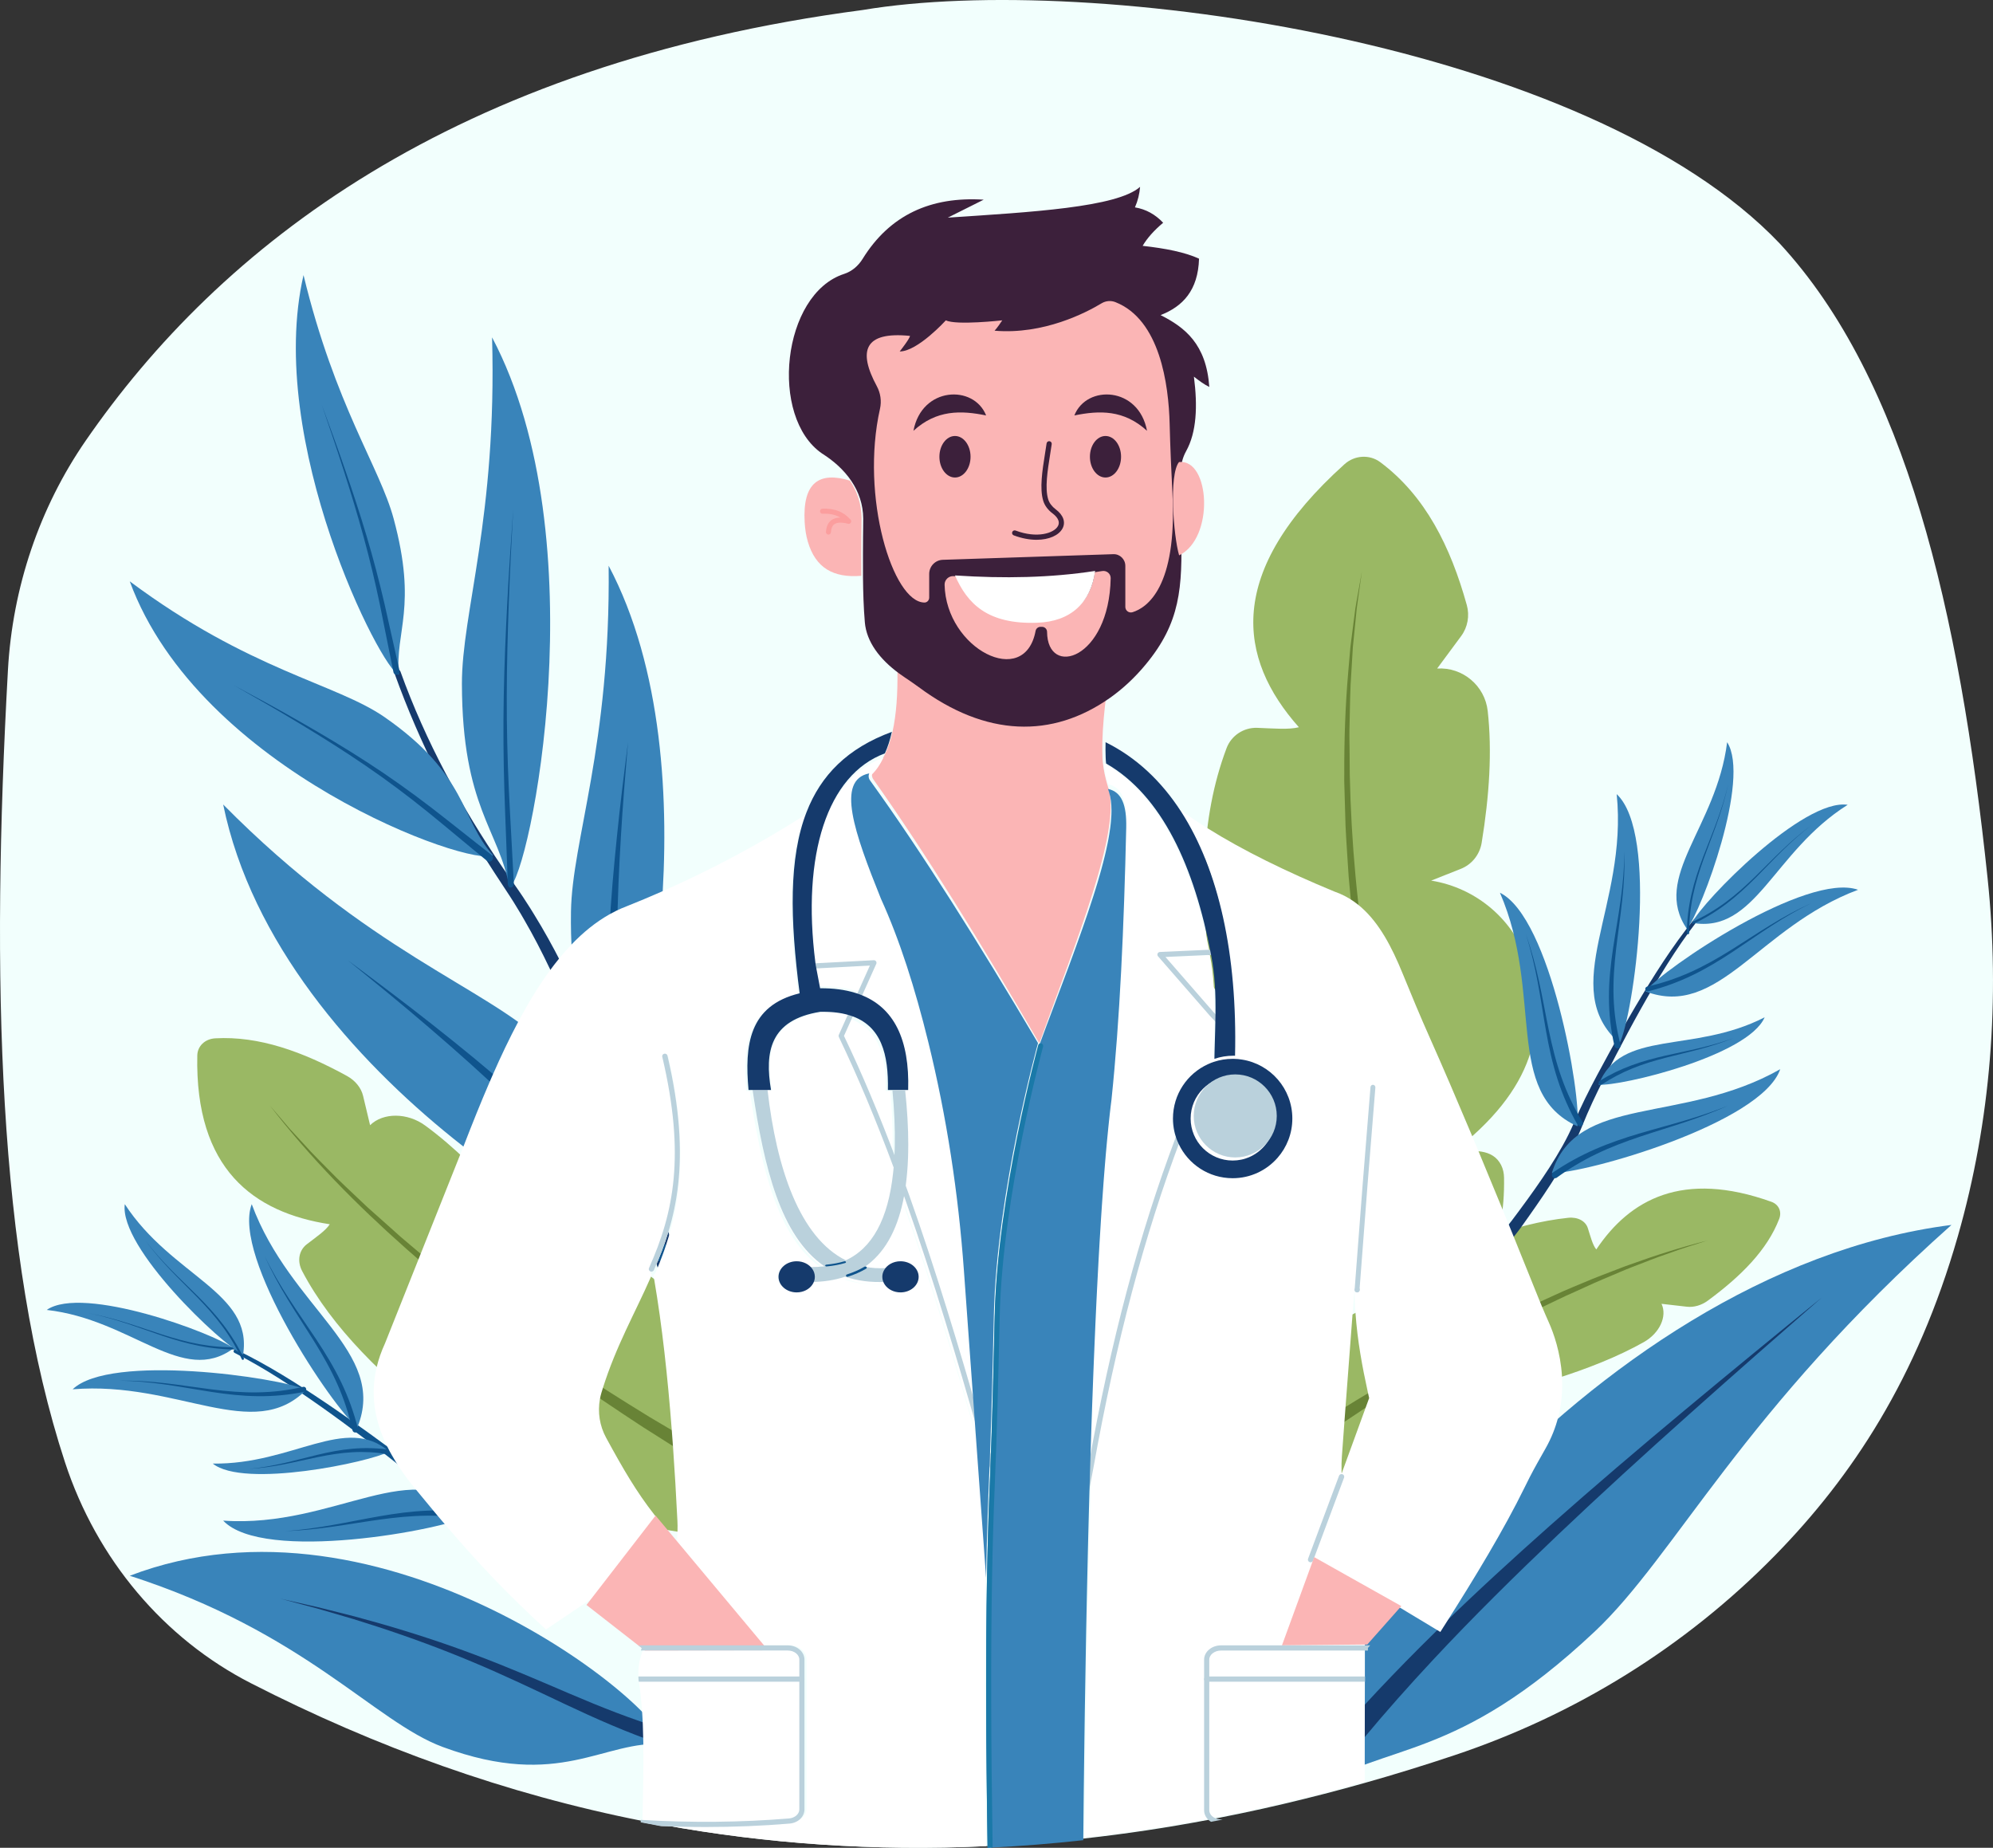 <svg xmlns="http://www.w3.org/2000/svg" xmlns:xlink="http://www.w3.org/1999/xlink" width="384px" height="356px" viewBox="0 0 384 356"><rect x="0" y="0" width="384" height="356" fill="#333333" stroke="none"/><title>Group 101</title><g id="Page-1" stroke="none" stroke-width="1" fill="none" fill-rule="evenodd"><g id="Extra-Small-Copy" transform="translate(-160, -214)"><g id="Group-101" transform="translate(160, 214)"><path d="M377.223,238.192 C369.368,265.61 356.81,284.522 342.111,299.559 C324.631,317.435 303.336,330.454 280.241,338.171 C274.458,340.104 268.729,341.874 263.044,343.479 C260.383,344.232 257.737,344.951 255.1,345.63 L255.095,345.63 C253.801,345.968 252.518,346.294 251.23,346.606 C245.857,347.94 240.53,349.12 235.247,350.155 C234.499,350.304 233.755,350.448 233.012,350.586 C224.889,352.128 216.87,353.332 208.951,354.204 C202.935,354.873 196.983,355.354 191.08,355.642 C190.916,355.656 190.748,355.661 190.585,355.666 C190.421,355.682 190.252,355.686 190.089,355.691 C168.545,356.692 147.741,355.245 127.62,351.562 C126.366,351.335 125.112,351.097 123.868,350.854 C97.582,345.66 72.451,336.645 48.341,324.294 C31.585,315.715 18.66,300.456 12.519,281.722 C-0.451,242.142 -1.758,188.424 1.527,129.139 C2.409,113.156 7.613,97.807 16.504,84.916 C42.289,47.552 87.095,12.34 166.251,1.922 C210.487,-5.487 306.161,8.316 342.909,46.918 C367.123,73.096 377.561,117.765 382.957,169.199 C385.386,192.379 383.611,215.885 377.223,238.192 Z" id="Fill-1" fill="#F2FFFD"></path><path d="M77.163,129.396 C81.989,142.789 88.832,155.411 96.852,167.156 L99.919,171.562 C100.441,172.299 100.926,173.058 101.415,173.817 C101.906,174.573 102.401,175.328 102.86,176.103 C104.76,179.169 106.503,182.328 108.139,185.535 C111.425,191.945 114.248,198.565 116.896,205.228 C122.116,218.572 126.983,232.017 131.61,245.564 C136.226,259.108 140.649,272.718 144.875,286.385 C145.331,287.859 144.499,289.423 143.015,289.876 C141.532,290.329 139.959,289.501 139.503,288.026 C139.496,288.003 139.485,287.966 139.478,287.942 C135.691,274.197 131.787,260.483 127.546,246.873 C123.321,233.264 118.839,219.71 114.026,206.307 C111.585,199.627 108.982,193.013 105.925,186.615 C104.403,183.415 102.778,180.263 100.997,177.202 C100.567,176.426 100.102,175.673 99.641,174.917 C99.182,174.159 98.727,173.4 98.236,172.663 C97.281,171.184 96.291,169.683 95.297,168.185 C87.464,156.146 80.885,143.294 76.035,129.796 C75.924,129.486 76.086,129.146 76.398,129.035 C76.709,128.924 77.051,129.086 77.163,129.396 Z" id="Fill-2" fill="#153A6C"></path><path d="M98.157,171 C102.086,168.736 115.349,103.862 94.811,65 C95.78,99.771 88.969,118 89,131.782 C89.054,155.536 96.175,159.847 98.157,171 Z" id="Fill-3" fill="#3984BA"></path><path d="M97.841,170.305 C97.648,164.287 97.363,158.267 97.178,152.232 C96.995,146.197 96.947,140.153 97.061,134.117 C97.172,128.082 97.425,122.055 97.743,116.036 C98.053,110.016 98.47,104.007 98.889,98 C98.566,104.017 98.246,110.033 98.033,116.057 C97.811,122.078 97.655,128.103 97.641,134.127 C97.624,140.15 97.768,146.169 98.046,152.181 C98.327,158.192 98.709,164.204 98.999,170.232 C99.018,170.631 98.775,170.975 98.455,170.999 C98.136,171.023 97.861,170.719 97.842,170.319 C97.841,170.316 97.841,170.308 97.841,170.305 Z" id="Fill-4" fill="#0F548D"></path><path d="M95,164.786 C90.975,167.235 38.446,148.621 25,112 C48.043,129.201 64.754,131.674 74.111,138.175 C90.239,149.382 88.667,157.775 95,164.786 Z" id="Fill-5" fill="#3984BA"></path><path d="M93.815,165.837 C89.956,162.704 86.183,159.484 82.332,156.374 C78.48,153.267 74.517,150.3 70.423,147.505 C66.332,144.707 62.129,142.064 57.881,139.494 C53.638,136.914 49.32,134.455 45,132 C49.379,134.351 53.758,136.706 58.066,139.186 C62.381,141.656 66.655,144.202 70.828,146.912 C75.003,149.617 79.064,152.506 83.009,155.533 C86.952,158.564 90.802,161.693 94.722,164.719 C95.037,164.963 95.093,165.413 94.847,165.725 C94.6,166.037 94.145,166.092 93.829,165.848 C93.825,165.845 93.819,165.84 93.815,165.837 Z" id="Fill-6" fill="#0F548D"></path><path d="M76.848,130 C73.532,129.162 51.1,85.12 58.481,53 C64.6,78.232 73.157,89.986 75.84,99.916 C80.466,117.032 76.107,121.57 76.848,130 Z" id="Fill-7" fill="#3984BA"></path><path d="M75.813,129.515 L73.178,116.416 C72.266,112.063 71.234,107.739 70.059,103.45 C68.888,99.159 67.589,94.903 66.234,90.664 C64.886,86.422 63.444,82.211 62,78 C63.538,82.177 65.074,86.355 66.518,90.568 C67.969,94.777 69.364,99.009 70.635,103.282 C71.909,107.554 73.042,111.873 74.055,116.218 L76.984,129.255 L76.985,129.261 C77.059,129.587 76.856,129.911 76.533,129.985 C76.211,130.059 75.89,129.855 75.817,129.529 C75.815,129.525 75.814,129.519 75.813,129.515 Z" id="Fill-8" fill="#0F548D"></path><path d="M128,241.871 C121.992,244.442 53.921,208.213 43,155 C71.016,183.355 93.377,190.122 104.852,200.97 C124.63,219.667 120.765,230.928 128,241.871 Z" id="Fill-9" fill="#3984BA"></path><path d="M126,242.419 C121.424,237.234 116.989,231.953 112.436,226.817 C107.878,221.685 103.143,216.725 98.188,211.972 C93.24,207.215 88.103,202.646 82.886,198.167 C77.679,193.676 72.341,189.337 67,185 C72.515,189.107 78.03,193.22 83.428,197.495 C88.834,201.756 94.173,206.118 99.346,210.691 C104.523,215.257 109.512,220.064 114.315,225.039 C119.115,230.018 123.762,235.106 128.515,240.057 C129.176,240.746 129.159,241.844 128.478,242.51 C127.798,243.178 126.71,243.161 126.05,242.473 C126.035,242.457 126.015,242.435 126,242.419 Z" id="Fill-10" fill="#0F548D"></path><path d="M118.876,215 C123.018,212.807 138.023,148.205 117.27,109 C117.664,143.769 110.227,161.867 110.013,175.642 C109.646,199.384 117.005,203.818 118.876,215 Z" id="Fill-11" fill="#3984BA"></path><path d="M117.418,215.642 C117.325,209.596 117.105,203.54 117.023,197.463 C116.947,191.386 117.057,185.302 117.393,179.237 C117.724,173.171 118.254,167.121 118.875,161.083 C119.483,155.044 120.24,149.02 121,143 C120.493,149.043 119.989,155.085 119.636,161.134 C119.271,167.181 118.996,173.231 118.92,179.278 C118.839,185.326 118.984,191.365 119.313,197.401 C119.648,203.437 120.123,209.483 120.471,215.55 C120.514,216.31 119.867,216.958 119.025,216.998 C118.182,217.038 117.463,216.454 117.419,215.694 C117.418,215.679 117.418,215.657 117.418,215.642 Z" id="Fill-12" fill="#0F548D"></path><path d="M128,336.029 C128.111,328.994 73.92,284.867 25,303.593 C58.713,314.436 72.158,331.725 85.316,336.583 C107.996,344.956 116.221,335.201 128,336.029 Z" id="Fill-13" fill="#3984BA"></path><path d="M127.029,335.919 C120.772,333.785 114.75,331.109 108.848,328.324 C102.95,325.531 97.089,322.73 91.091,320.221 C85.1,317.7 78.989,315.454 72.795,313.43 L68.136,311.95 L63.443,310.577 L61.093,309.896 L58.729,309.264 L54,308 L58.775,309.086 L61.163,309.629 L63.54,310.222 L68.29,311.421 L73.014,312.728 C79.298,314.524 85.524,316.549 91.647,318.86 C97.774,321.156 103.785,323.756 109.769,326.319 C115.756,328.873 121.768,331.275 127.943,333.125 C128.729,333.359 129.174,334.179 128.936,334.955 C128.699,335.731 127.87,336.171 127.085,335.937 C127.068,335.932 127.045,335.924 127.029,335.919 Z" id="Fill-14" fill="#153A6C"></path><path d="M252.491,345 C245.983,328.407 305.04,245.015 376,236 C335.632,271.911 322.847,299.686 307.251,314.353 C280.369,339.631 267.352,335.525 252.491,345 Z" id="Fill-15" fill="#3984BA"></path><path d="M351,250 C342.415,257.481 333.854,264.992 325.363,272.577 C316.872,280.157 308.46,287.831 300.217,295.659 C291.973,303.496 283.873,311.472 276.14,319.764 C271.493,324.743 266.97,329.831 262.63,335.048 L262.63,335.053 C260.872,337.154 259.152,339.275 257.468,341.421 C256.527,342.613 255.596,343.815 254.679,345.026 L254.674,345.026 C253.38,345.363 252.098,345.689 250.81,346 C249.884,345.214 249.725,343.83 250.473,342.84 C250.488,342.821 250.508,342.796 250.522,342.776 C250.973,342.223 251.424,341.669 251.875,341.12 C255.357,336.902 258.95,332.798 262.64,328.783 L262.64,328.778 C266.217,324.882 269.883,321.074 273.618,317.336 C274.728,316.223 275.848,315.116 276.972,314.018 C277.274,313.717 277.581,313.42 277.884,313.133 C277.888,313.133 277.888,313.128 277.888,313.128 C277.893,313.128 277.893,313.123 277.893,313.123 C284.646,306.542 291.601,300.188 298.636,293.943 C307.167,286.378 315.847,278.99 324.6,271.697 C333.349,264.398 342.162,257.184 351,250 Z" id="Fill-16" fill="#153A6C"></path><path d="M265.955,89.054 C274.651,95.555 279.487,105.336 282.614,116.57 C283.187,118.63 282.791,120.841 281.52,122.559 L276.899,128.803 L276.899,128.803 C281.79,128.492 286.095,132.096 286.641,136.961 C287.511,144.72 286.964,153.282 285.479,162.376 C285.109,164.644 283.588,166.556 281.455,167.4 L275.75,169.66 L275.75,169.661 C284.481,171.063 291.781,177.271 294.429,185.712 C298.192,197.711 295.916,209.83 279.62,222.223 C283.849,221.444 287.633,221.324 289.225,224.462 C289.602,225.207 289.775,226.045 289.789,226.88 C290.014,239.821 285.624,246.451 278.982,250 C259.851,241.423 241.399,226.141 238.849,201.56 C238.7,200.121 239.133,198.679 240.033,197.547 L244.817,191.526 L236.582,191.719 C234.995,191.757 233.631,190.594 233.414,189.018 C231.215,173.113 231.155,157.845 236.331,144.134 C237.25,141.699 239.647,140.132 242.245,140.229 C245.388,140.345 248.355,140.614 250.26,140.112 C238.495,126.869 235.954,110.221 259.062,89.43 C260.99,87.695 263.878,87.501 265.955,89.054 Z" id="Fill-17" fill="#9AB864"></path><path d="M283.004,264.709 L279.269,255.51 C278.619,253.989 278.093,252.42 277.531,250.865 L275.861,246.197 C274.698,243.103 273.763,239.932 272.757,236.787 L271.274,232.062 L269.966,227.286 C266.459,214.563 263.792,201.625 261.978,188.58 C261.577,185.311 261.149,182.047 260.772,178.778 L259.856,168.949 C259.655,165.665 259.408,162.384 259.249,159.098 L259.107,154.166 L259.035,151.7 L259,150.467 L259.005,149.234 C258.985,142.656 259.196,136.075 259.766,129.524 L260.193,124.612 L260.818,119.722 L261.135,117.278 C261.26,116.466 261.418,115.659 261.557,114.85 L262.419,110 L261.731,114.876 C261.621,115.689 261.493,116.499 261.397,117.313 L261.157,119.763 L260.665,124.656 L260.369,129.566 C260.118,132.835 260.115,136.116 260.031,139.391 C260.02,140.21 259.98,141.028 259.993,141.847 L260.026,144.305 L260.065,149.219 C260.345,162.319 261.53,175.404 263.73,188.314 C265.903,201.228 268.917,213.988 272.749,226.484 L274.176,231.173 L275.778,235.804 C276.867,238.883 277.859,241.996 279.123,245.009 L280.928,249.56 C281.535,251.075 282.105,252.603 282.798,254.082 L286.785,263.015 L286.821,263.096 C287.286,264.138 286.814,265.359 285.768,265.822 C284.722,266.285 283.497,265.815 283.031,264.773 C283.023,264.755 283.012,264.727 283.004,264.709 Z" id="Fill-18" fill="#688336"></path><path d="M41.473,200.049 C49.896,199.573 58.307,202.611 66.845,207.295 C68.432,208.166 69.586,209.573 69.954,211.119 L71.305,216.784 C71.305,216.784 71.305,216.784 71.305,216.784 C73.824,214.322 78.505,214.344 81.931,216.856 C87.466,220.917 92.823,226.197 98.099,232.351 C99.431,233.904 99.86,235.807 99.206,237.362 L97.449,241.533 L97.45,241.534 C103.48,238.135 112.072,238.393 119.649,242.364 C130.665,248.138 138.409,257.228 137.962,274.007 C139.958,271.283 142.189,269.245 145.614,270.583 C146.431,270.902 147.195,271.392 147.861,271.965 C158.345,280.968 160.99,288.082 159.697,294.229 C140.685,298.061 117.399,296.586 97.903,280.615 C96.795,279.707 96.036,278.507 95.777,277.286 L94.409,270.844 L89.655,275.087 C88.738,275.905 87.127,275.806 85.915,274.86 C73.911,265.487 63.944,255.801 58.215,244.885 C57.214,242.978 57.588,240.903 59.106,239.733 C60.944,238.315 62.78,237.072 63.535,235.872 C48.819,233.606 37.551,225.227 38.014,203.345 C38.051,201.56 39.478,200.162 41.473,200.049 Z" id="Fill-19" fill="#9AB864"></path><path d="M174.033,302.79 L165.439,298.591 L163.291,297.542 C162.576,297.191 161.877,296.806 161.17,296.44 L156.937,294.218 L152.703,292.003 C151.299,291.25 149.917,290.457 148.524,289.686 L144.352,287.358 L142.267,286.194 C141.575,285.801 140.896,285.384 140.21,284.98 L132.005,280.091 L123.935,274.987 C118.611,271.499 113.323,267.96 108.167,264.231 C105.551,262.422 103.035,260.474 100.48,258.581 C99.211,257.623 97.915,256.702 96.67,255.714 L92.916,252.771 C91.669,251.785 90.395,250.835 89.171,249.819 L85.495,246.783 C83.02,244.787 80.647,242.668 78.253,240.577 C68.744,232.148 59.754,223.065 52,213 L55.092,216.619 L55.864,217.524 L56.674,218.396 L58.288,220.143 C60.395,222.512 62.682,224.714 64.897,226.978 C66.021,228.096 67.193,229.165 68.338,230.26 L70.064,231.893 L70.928,232.707 L71.817,233.497 L75.366,236.657 C75.956,237.185 76.538,237.723 77.135,238.243 L78.947,239.781 C88.57,248.021 98.654,255.728 109.173,262.782 C114.41,266.341 119.775,269.707 125.167,273.018 L133.333,277.854 L141.624,282.468 C142.317,282.849 143.002,283.243 143.7,283.614 L145.804,284.708 L150.012,286.896 C151.417,287.62 152.81,288.366 154.224,289.071 L158.493,291.133 L162.764,293.187 C163.478,293.525 164.183,293.882 164.904,294.204 L167.068,295.169 L175.722,299.026 L175.777,299.051 C176.817,299.514 177.284,300.734 176.821,301.775 C176.358,302.817 175.139,303.285 174.099,302.821 C174.079,302.812 174.052,302.8 174.033,302.79 Z" id="Fill-20" fill="#688336"></path><path d="M342.807,234.834 C340.503,240.834 335.434,245.894 329.028,250.606 C327.837,251.482 326.361,251.913 325.026,251.76 L320.133,251.2 C320.133,251.2 320.133,251.201 320.132,251.201 C321.271,253.61 319.766,256.868 316.696,258.591 C311.736,261.375 305.872,263.711 299.346,265.759 C297.699,266.276 296.062,266.071 295.045,265.203 L292.317,262.872 C293.077,267.978 290.14,273.901 284.602,278.132 C276.548,284.284 266.924,287.274 253.845,282.515 C255.358,284.629 256.253,286.725 254.109,288.759 C253.598,289.244 252.969,289.647 252.306,289.96 C241.878,294.884 235.431,294.843 231,292.312 C234.028,278.04 242.597,262.194 261.382,252.831 C262.449,252.299 263.636,252.088 264.681,252.231 L270.192,252.984 L268.36,248.545 C268.007,247.689 268.598,246.591 269.73,245.997 C280.931,240.111 291.733,235.728 302.157,234.626 C303.977,234.433 305.493,235.243 305.932,236.612 C306.465,238.27 306.86,239.88 307.565,240.724 C314.031,231.063 324.218,225.426 341.311,231.548 C342.705,232.048 343.353,233.413 342.807,234.834 Z" id="Fill-21" fill="#9AB864"></path><path d="M219.776,299.324 L225.932,294.408 L227.471,293.18 L229.041,291.993 L232.184,289.624 L235.323,287.251 L238.519,284.959 C240.66,283.444 242.756,281.869 244.944,280.424 C253.564,274.459 262.466,268.919 271.583,263.782 C280.715,258.675 289.981,253.81 299.521,249.529 C301.89,248.424 304.322,247.459 306.728,246.444 C307.935,245.945 309.165,245.498 310.381,245.022 C311.604,244.564 312.81,244.062 314.047,243.64 C318.959,241.86 323.942,240.277 329,239 C326.513,239.79 324.02,240.547 321.575,241.455 C319.105,242.283 316.689,243.265 314.26,244.201 C313.042,244.663 311.855,245.205 310.652,245.701 C309.456,246.215 308.248,246.7 307.062,247.238 L303.506,248.857 C302.317,249.385 301.128,249.914 299.959,250.489 C290.543,254.937 281.34,259.845 272.471,265.303 C263.588,270.734 254.945,276.551 246.608,282.771 C244.491,284.279 242.468,285.917 240.401,287.492 L237.317,289.875 L234.302,292.347 L231.292,294.823 L229.79,296.062 L228.321,297.342 L222.446,302.457 L222.402,302.495 C221.545,303.242 220.247,303.149 219.503,302.289 C218.759,301.429 218.851,300.126 219.708,299.38 C219.728,299.362 219.755,299.34 219.776,299.324 Z" id="Fill-22" fill="#688336"></path><path d="M45.487,260.034 C51.561,262.954 57.253,266.569 62.823,270.318 C65.607,272.2 68.351,274.137 71.073,276.101 C73.789,278.072 76.514,280.038 79.158,282.14 C80.48,283.188 81.782,284.268 83.052,285.389 C84.285,286.479 85.582,287.487 86.929,288.445 C89.622,290.358 92.472,292.075 95.373,293.709 C96.825,294.524 98.291,295.321 99.764,296.106 L101.967,297.269 C102.695,297.655 103.472,297.992 104.221,298.356 L113.293,302.647 C113.909,302.938 114.172,303.674 113.882,304.291 C113.591,304.909 112.856,305.173 112.241,304.882 C112.234,304.878 112.222,304.872 112.216,304.87 L103.208,300.36 C102.459,299.976 101.705,299.629 100.96,299.214 L98.744,297.98 C97.277,297.156 95.816,296.32 94.365,295.461 C91.464,293.742 88.601,291.931 85.871,289.9 C84.509,288.884 83.179,287.803 81.925,286.643 C80.705,285.517 79.449,284.428 78.168,283.364 C75.609,281.235 72.939,279.216 70.272,277.19 C67.602,275.172 64.912,273.181 62.183,271.246 C56.721,267.391 51.14,263.672 45.189,260.646 L45.186,260.644 C45.019,260.559 44.952,260.354 45.037,260.186 C45.121,260.021 45.32,259.954 45.487,260.034 Z" id="Fill-23" fill="#0F548D"></path><path d="M59,267.762 C53.846,265.381 21.259,260.692 14,267.669 C34.249,266.019 48.81,278.122 59,267.762 Z" id="Fill-24" fill="#3984BA"></path><path d="M58.618,268.154 C55.663,268.755 52.651,269.035 49.651,268.997 C46.649,268.965 43.668,268.624 40.719,268.171 C37.768,267.719 34.839,267.17 31.892,266.751 C28.947,266.33 25.979,266.043 23,266.006 C25.978,265.961 28.96,266.167 31.921,266.509 C34.885,266.847 37.832,267.316 40.782,267.686 C43.732,268.056 46.694,268.312 49.649,268.262 C52.604,268.218 55.546,267.863 58.42,267.197 C58.675,267.136 58.929,267.301 58.988,267.564 C59.046,267.828 58.887,268.09 58.632,268.151 C58.629,268.152 58.621,268.154 58.618,268.154 Z" id="Fill-25" fill="#0F548D"></path><path d="M91,291.84 C85.496,294.81 50.723,301.164 43,292.97 C64.593,294.489 80.16,279.662 91,291.84 Z" id="Fill-26" fill="#3984BA"></path><path d="M91.274,292.761 C88.302,292.231 85.283,291.985 82.257,292.019 C79.229,292.048 76.201,292.352 73.183,292.77 C70.164,293.187 67.15,293.709 64.122,294.132 C61.095,294.559 58.051,294.885 55,295 C58.046,294.777 61.07,294.346 64.076,293.814 C67.082,293.285 70.074,292.659 73.091,292.133 C76.107,291.607 79.155,291.191 82.231,291.054 C85.306,290.911 88.403,291.052 91.465,291.489 C91.804,291.537 92.041,291.862 91.994,292.214 C91.948,292.567 91.636,292.813 91.297,292.765 C91.291,292.764 91.285,292.763 91.279,292.762 L91.274,292.761 Z" id="Fill-27" fill="#0F548D"></path><path d="M68.848,275 C64.098,271.189 44.649,242.219 48.502,232 C55.93,252.143 74.831,260.39 68.848,275 Z" id="Fill-28" fill="#3984BA"></path><path d="M67.915,275.565 C67.253,272.514 66.273,269.532 64.995,266.671 C63.723,263.806 62.164,261.068 60.503,258.389 C58.84,255.71 57.088,253.076 55.451,250.37 C53.809,247.667 52.287,244.886 51,242 C52.37,244.848 53.968,247.576 55.683,250.224 C57.394,252.876 59.218,255.453 60.964,258.094 C62.709,260.733 64.365,263.451 65.742,266.326 C67.124,269.196 68.216,272.216 68.984,275.32 C69.057,275.614 68.877,275.911 68.583,275.984 C68.289,276.057 67.992,275.877 67.919,275.583 C67.918,275.579 67.917,275.574 67.916,275.57 L67.915,275.565 Z" id="Fill-29" fill="#0F548D"></path><path d="M45,259.769 C41.273,256.869 15.976,247.515 9,252.376 C25.481,254.238 35.113,267.081 45,259.769 Z" id="Fill-30" fill="#3984BA"></path><path d="M45.779,260 C43.282,260.011 40.785,259.77 38.344,259.29 C35.901,258.815 33.518,258.107 31.175,257.319 C28.83,256.53 26.516,255.671 24.166,254.909 C21.818,254.143 19.433,253.477 17,253 C19.439,253.442 21.839,254.075 24.201,254.807 C26.565,255.537 28.894,256.364 31.246,257.118 C33.597,257.871 35.978,258.541 38.408,258.977 C40.836,259.418 43.306,259.62 45.773,259.574 C45.895,259.571 45.997,259.664 46,259.782 C46.003,259.899 45.906,259.997 45.784,260 L45.779,260 Z" id="Fill-31" fill="#0F548D"></path><path d="M75,279.664 C71.266,281.698 46.955,286.822 41,281.981 C56.412,282.201 66.601,272.448 75,279.664 Z" id="Fill-32" fill="#3984BA"></path><path d="M74.522,280.143 C72.334,279.786 70.112,279.67 67.894,279.796 C65.675,279.918 63.466,280.277 61.27,280.725 C59.073,281.173 56.882,281.699 54.674,282.123 C52.466,282.55 50.238,282.872 48,283 C50.234,282.798 52.445,282.403 54.634,281.904 C56.824,281.407 58.994,280.809 61.186,280.286 C63.377,279.763 65.598,279.325 67.852,279.126 C70.104,278.923 72.382,278.965 74.635,279.256 C74.862,279.285 75.024,279.508 74.997,279.754 C74.97,279.999 74.764,280.175 74.536,280.145 C74.533,280.144 74.525,280.143 74.522,280.143 Z" id="Fill-33" fill="#0F548D"></path><path d="M46.836,261 C42.605,258.937 22.942,240.389 24.045,232 C33.143,245.947 48.77,248.923 46.836,261 Z" id="Fill-34" fill="#3984BA"></path><path d="M46.588,261.872 C45.548,259.622 44.28,257.487 42.815,255.503 C41.353,253.515 39.701,251.681 37.986,249.915 C36.271,248.148 34.499,246.436 32.799,244.647 C31.098,242.861 29.471,240.994 28,239 C29.5,240.97 31.151,242.81 32.876,244.568 C34.599,246.328 36.393,248.012 38.137,249.755 C39.88,251.498 41.568,253.315 43.072,255.297 C44.578,257.274 45.891,259.415 46.977,261.676 C47.03,261.787 46.987,261.921 46.88,261.976 C46.773,262.032 46.644,261.987 46.59,261.876 C46.59,261.875 46.588,261.872 46.588,261.872 Z" id="Fill-35" fill="#0F548D"></path><path d="M326.927,177.55 C322.831,182.862 319.375,188.639 316.088,194.485 C314.45,197.414 312.871,200.377 311.322,203.356 C309.78,206.34 308.233,209.32 306.833,212.349 C306.132,213.864 305.465,215.391 304.847,216.935 C304.213,218.525 303.475,220.077 302.679,221.584 C301.081,224.6 299.266,227.476 297.377,230.286 C296.431,231.69 295.466,233.079 294.491,234.458 L293.013,236.533 C292.515,237.23 291.98,237.871 291.466,238.543 L285.234,246.521 C284.813,247.06 284.029,247.159 283.484,246.742 C282.939,246.324 282.839,245.549 283.261,245.01 C283.265,245.004 283.274,244.994 283.278,244.988 L289.664,237.179 C290.188,236.526 290.747,235.884 291.242,235.22 L292.739,233.215 C293.738,231.867 294.724,230.512 295.689,229.146 C297.618,226.413 299.461,223.628 301.078,220.734 C301.885,219.286 302.625,217.814 303.271,216.296 C303.936,214.734 304.65,213.197 305.394,211.677 C306.883,208.635 308.504,205.679 310.115,202.724 C311.735,199.771 313.386,196.833 315.098,193.928 C318.531,188.13 322.133,182.399 326.388,177.128 C326.506,176.981 326.723,176.957 326.871,177.075 C327.017,177.19 327.043,177.4 326.93,177.547 L326.927,177.55 Z" id="Fill-36" fill="#153A6C"></path><path d="M317,190.994 C320.596,186.507 348.144,167.962 358,171.429 C338.767,178.63 331.098,196.395 317,190.994 Z" id="Fill-37" fill="#3984BA"></path><path d="M317.372,190.083 C320.261,189.429 323.08,188.482 325.779,187.262 C328.482,186.048 331.06,184.569 333.579,182.998 C336.1,181.427 338.574,179.773 341.12,178.224 C343.662,176.672 346.279,175.229 349,174 C346.313,175.298 343.743,176.806 341.249,178.419 C338.752,180.03 336.328,181.744 333.842,183.386 C331.358,185.027 328.799,186.586 326.089,187.89 C323.383,189.198 320.533,190.241 317.598,190.985 C317.343,191.05 317.082,190.901 317.015,190.653 C316.949,190.405 317.102,190.151 317.357,190.086 C317.36,190.085 317.369,190.084 317.372,190.083 Z" id="Fill-38" fill="#0F548D"></path><path d="M299,225.998 C305.233,226.168 339.423,216.483 343,206 C324.054,216.754 303.737,210.697 299,225.998 Z" id="Fill-39" fill="#3984BA"></path><path d="M299.272,225.86 C301.805,224.143 304.489,222.669 307.27,221.451 C310.05,220.228 312.92,219.259 315.806,218.401 C318.693,217.542 321.599,216.781 324.478,215.929 C327.357,215.08 330.212,214.135 333,213 C330.251,214.231 327.422,215.276 324.567,216.226 C321.713,217.179 318.83,218.041 315.986,218.995 C313.142,219.948 310.336,221.006 307.644,222.302 C304.95,223.594 302.377,225.125 299.964,226.883 L299.961,226.885 C299.688,227.084 299.308,227.019 299.113,226.739 C298.918,226.459 298.982,226.071 299.255,225.871 C299.26,225.868 299.267,225.863 299.272,225.86 Z" id="Fill-40" fill="#0F548D"></path><path d="M312.062,201 C314.739,195.466 319.671,160.635 311.494,153 C313.707,174.573 299.93,190.291 312.062,201 Z" id="Fill-41" fill="#3984BA"></path><path d="M311.077,201.567 C310.359,198.458 310.001,195.285 310,192.122 C309.992,188.956 310.332,185.81 310.798,182.696 C311.263,179.581 311.837,176.488 312.263,173.378 C312.695,170.269 312.974,167.139 312.971,164 C313.074,167.138 312.894,170.282 312.561,173.408 C312.233,176.535 311.758,179.647 311.393,182.761 C311.028,185.875 310.792,188.998 310.899,192.109 C310.999,195.219 311.45,198.31 312.246,201.325 L312.247,201.328 C312.324,201.621 312.126,201.915 311.803,201.985 C311.482,202.055 311.158,201.875 311.08,201.583 C311.08,201.578 311.078,201.571 311.077,201.567 Z" id="Fill-42" fill="#0F548D"></path><path d="M326,177.795 C328.18,173.515 347.458,153.784 356,155.059 C341.605,164.093 338.29,179.985 326,177.795 Z" id="Fill-43" fill="#3984BA"></path><path d="M326.13,177.578 C328.365,176.555 330.492,175.298 332.473,173.836 C334.458,172.379 336.294,170.724 338.065,169.004 C339.837,167.284 341.556,165.504 343.349,163.801 C345.14,162.095 347.009,160.467 349,159 C347.031,160.497 345.189,162.15 343.426,163.88 C341.66,165.608 339.97,167.411 338.22,169.161 C336.472,170.911 334.652,172.601 332.671,174.102 C330.696,175.605 328.563,176.909 326.316,177.978 C326.206,178.031 326.074,177.984 326.022,177.874 C325.969,177.764 326.016,177.633 326.126,177.58 C326.126,177.58 326.129,177.579 326.13,177.578 Z" id="Fill-44" fill="#0F548D"></path><path d="M308,208.988 C312.337,209.308 336.82,203.426 340,196 C326.081,203.134 312.304,198.133 308,208.988 Z" id="Fill-45" fill="#3984BA"></path><path d="M308.194,208.253 C310.129,207.059 312.189,206.058 314.325,205.268 C316.46,204.473 318.664,203.888 320.874,203.384 C323.086,202.881 325.307,202.447 327.506,201.922 C329.704,201.4 331.882,200.783 334,200 C331.908,200.846 329.745,201.529 327.559,202.117 C325.373,202.709 323.162,203.21 320.977,203.777 C318.792,204.344 316.632,204.989 314.559,205.832 C312.486,206.671 310.507,207.708 308.658,208.928 C308.467,209.055 308.206,209.009 308.074,208.825 C307.943,208.641 307.991,208.389 308.181,208.261 C308.184,208.26 308.19,208.255 308.194,208.253 Z" id="Fill-46" fill="#0F548D"></path><path d="M325.038,179 C327.893,175.31 337.336,150.083 332.776,143 C330.7,159.507 318.168,168.953 325.038,179 Z" id="Fill-47" fill="#3984BA"></path><path d="M325,179.775 C325.033,177.266 325.335,174.764 325.892,172.321 C326.444,169.875 327.243,167.495 328.128,165.156 C329.013,162.816 329.973,160.508 330.831,158.162 C331.691,155.818 332.446,153.434 333,151 C332.483,153.442 331.764,155.84 330.938,158.199 C330.115,160.559 329.19,162.884 328.342,165.232 C327.494,167.579 326.736,169.958 326.226,172.391 C325.71,174.821 325.45,177.298 325.455,179.776 C325.456,179.899 325.355,179.999 325.229,180 C325.103,180.001 325.001,179.902 325,179.779 L325,179.775 Z" id="Fill-48" fill="#0F548D"></path><path d="M303.931,217 C304.714,211.009 298.761,176.789 289,172 C297.498,191.651 289.635,210.475 303.931,217 Z" id="Fill-49" fill="#3984BA"></path><path d="M303.965,216.721 C302.371,213.927 301.074,210.97 300.094,207.923 C299.107,204.876 298.432,201.75 297.877,198.619 C297.322,195.488 296.869,192.348 296.281,189.232 C295.698,186.117 294.974,183.023 294,180 C295.062,182.994 295.878,186.073 296.552,189.178 C297.232,192.283 297.777,195.414 298.421,198.516 C299.064,201.617 299.823,204.691 300.881,207.659 C301.932,210.627 303.284,213.479 304.918,216.161 L304.92,216.164 C305.078,216.423 304.995,216.762 304.733,216.92 C304.472,217.078 304.132,216.995 303.973,216.735 C303.971,216.731 303.967,216.725 303.965,216.721 Z" id="Fill-50" fill="#0F548D"></path><path d="M189.886,303.867 C189.634,318.204 189.669,334.679 190,355.692 C168.48,356.691 147.699,355.246 127.6,351.569 C130.55,351.693 133.481,351.757 136.387,351.757 C141.857,351.757 147.243,351.54 152.515,351.104 C154.159,350.97 155.397,349.807 155.397,348.397 L155.397,319.714 C155.397,318.214 153.951,316.991 152.179,316.991 L144.135,316.991 C143.664,316.036 143.174,315.091 142.654,314.146 C142.471,313.81 142.283,313.473 142.09,313.136 C141.357,311.855 140.57,310.563 139.709,309.237 C139.521,308.954 139.332,308.672 139.144,308.386 C139.011,308.187 138.877,307.99 138.738,307.787 C138.6,307.584 138.461,307.386 138.322,307.183 C136.362,304.347 134.011,301.283 131.08,297.72 L131.016,297.646 C130.828,297.413 130.634,297.181 130.441,296.949 C130.437,296.944 130.432,296.933 130.427,296.929 C130.491,296.241 130.531,295.543 130.541,294.85 C130.56,294.232 130.55,293.618 130.52,292.999 C130.278,288.115 129.996,283.334 129.669,278.692 C129.595,277.668 129.521,276.648 129.441,275.634 C128.635,265.107 127.551,255.319 126.066,246.614 C126.011,246.272 125.952,245.931 125.892,245.589 C126.05,245.564 126.194,245.455 126.263,245.297 C126.372,245.045 126.481,244.788 126.585,244.53 C126.763,244.105 126.936,243.669 127.11,243.234 C127.303,242.749 127.486,242.259 127.67,241.759 C127.704,241.665 127.739,241.571 127.773,241.478 C127.986,240.893 128.194,240.304 128.387,239.695 C128.545,239.225 128.694,238.745 128.837,238.26 C131.323,229.941 132.323,219.424 128.778,203.598 C128.719,203.331 128.457,203.162 128.189,203.227 C127.922,203.287 127.753,203.549 127.813,203.816 C131.04,218.222 130.625,228.075 128.278,236.642 C128.075,237.404 127.853,238.151 127.61,238.888 C127.451,239.394 127.283,239.893 127.11,240.393 C126.946,240.863 126.778,241.329 126.6,241.794 C126.511,242.037 126.422,242.274 126.333,242.511 C126.263,242.689 126.194,242.863 126.12,243.036 C125.877,243.664 125.62,244.288 125.353,244.911 C125.244,245.164 125.362,245.446 125.61,245.56 C125.531,245.738 125.457,245.916 125.377,246.094 C122.387,252.924 118.719,259.268 116.145,267.468 L116.145,267.473 C116.056,267.745 115.976,268.017 115.892,268.29 C115.768,268.7 115.669,269.116 115.59,269.532 C115.13,272.075 115.536,274.719 116.788,277.01 C120.07,283.027 122.58,287.368 126.115,291.886 L126.145,291.92 C126.798,292.757 127.486,293.598 128.224,294.459 C128.842,295.177 129.491,295.909 130.184,296.662 C130.263,296.75 130.342,296.84 130.427,296.929 C130.427,296.938 130.427,296.944 130.422,296.949 L130.422,296.963 L115.61,306.93 L112.774,308.841 L105.194,313.943 C97.912,307.272 92.2,301.269 85.784,293.752 C85.318,293.202 84.848,292.648 84.368,292.084 C84.09,291.752 83.814,291.421 83.526,291.079 C82.571,289.936 81.595,288.758 80.591,287.531 C80.106,286.942 79.615,286.343 79.12,285.734 C78.066,284.379 77.115,283.032 76.279,281.687 C76.012,281.256 75.754,280.82 75.512,280.384 C75.363,280.132 75.225,279.88 75.09,279.628 C74.878,279.227 74.675,278.826 74.482,278.425 C72.101,273.461 71.358,268.507 72.581,263.39 C72.937,261.891 73.462,260.377 74.17,258.842 L80.576,242.769 L81.002,241.695 L88.576,222.681 L89.353,220.736 C89.353,220.731 89.358,220.731 89.358,220.726 C90.972,216.559 92.615,212.452 94.318,208.507 C94.521,208.037 94.724,207.567 94.932,207.097 C96.521,203.475 98.175,200 99.912,196.744 C101.813,193.186 103.818,189.89 105.966,186.96 C106.506,186.218 107.061,185.5 107.625,184.807 C108.427,183.813 109.254,182.872 110.105,181.987 C112.382,179.606 114.818,177.632 117.447,176.152 C117.867,175.919 118.288,175.696 118.719,175.484 C119.397,175.152 120.085,174.855 120.788,174.588 C122.971,173.717 125.14,172.811 127.293,171.866 C136.853,167.67 146.14,162.731 155.139,157 C151.679,165.755 151.897,177.419 153.793,191.701 C143.842,194.062 143.02,201.678 143.808,210.22 L144.466,210.22 C146.699,225.215 149.902,238.612 158.461,244.436 C157.728,244.521 156.966,244.56 156.174,244.555 L156.169,244.555 C155.595,243.694 154.511,243.115 153.273,243.115 C151.421,243.115 149.917,244.412 149.917,246.01 C149.917,247.603 151.421,248.9 153.273,248.9 C154.515,248.9 155.6,248.316 156.174,247.455 L156.179,247.455 C158.536,247.426 160.654,247.099 162.55,246.475 C164.877,247.272 167.52,247.628 170.53,247.475 C171.114,248.326 172.188,248.9 173.421,248.9 C175.277,248.9 176.778,247.603 176.778,246.01 C176.778,244.412 175.277,243.115 173.421,243.115 C172.065,243.115 170.897,243.808 170.372,244.808 C168.996,244.882 167.693,244.798 166.466,244.565 C170.248,241.977 172.723,237.676 173.986,231.708 C179.391,246.965 183.991,262.554 187.886,276.015 L188.5,277.856 L188.5,277.866 L190,298.572 L190,298.596 C189.956,300.299 189.921,302.056 189.886,303.867 Z" id="Fill-51" fill="#FFFFFF"></path><path d="M125.042,244.328 C129.814,233.65 132.079,222.639 127.6,203.597 C127.538,203.333 127.713,203.072 127.992,203.014 C128.269,202.95 128.542,203.117 128.604,203.382 C133.406,223.816 130.184,235.322 125.989,244.711 C125.917,244.868 125.768,244.976 125.603,245 C125.578,244.839 125.547,244.677 125.516,244.519 C125.449,244.672 125.382,244.823 125.31,244.971 C125.052,244.858 124.929,244.578 125.042,244.328 Z" id="Fill-52" fill="#FFFFFF"></path><path d="M155,319.844 L155,348.628 C155,350.043 153.775,351.21 152.148,351.344 C146.93,351.781 141.599,352 136.185,352 C133.309,352 130.408,351.935 127.488,351.811 C126.248,351.583 125.009,351.344 123.779,351.101 C123.784,350.992 123.789,350.878 123.789,350.768 C123.789,350.723 123.789,350.674 123.794,350.629 C123.902,345.44 124.019,340.469 123.951,335.855 C123.946,335.666 123.946,335.482 123.941,335.299 C123.921,334.261 123.892,333.248 123.853,332.249 C123.808,331.207 123.75,330.184 123.676,329.19 C123.549,327.452 123.373,325.788 123.133,324.205 C123.108,324.036 123.083,323.867 123.069,323.693 C123.049,323.529 123.034,323.365 123.025,323.196 C123.014,323.032 123.005,322.868 123.005,322.699 C122.966,321.334 123.167,319.973 123.613,318.677 L123.808,318.106 L123.975,317.609 L124.142,317.113 L129.482,301.38 C129.87,299.95 130.134,298.49 130.281,297.015 L130.291,297.01 L130.301,297 C130.491,297.233 130.683,297.466 130.869,297.7 L130.933,297.774 C133.833,301.35 136.16,304.424 138.101,307.27 C138.238,307.474 138.375,307.672 138.512,307.876 C138.65,308.079 138.782,308.278 138.914,308.477 C139.1,308.764 139.287,309.048 139.473,309.331 C140.325,310.662 141.104,311.958 141.83,313.244 C142.021,313.582 142.202,313.92 142.388,314.257 C142.903,315.206 143.388,316.154 143.853,317.113 L151.815,317.113 C153.569,317.113 155,318.34 155,319.844 Z" id="Fill-53" fill="#FFFFFF"></path><path d="M188.857,275.991 L189,278 L188.387,276.15 C184.494,262.626 179.899,246.964 174.497,231.635 C173.235,237.631 170.762,241.952 166.983,244.552 C168.209,244.786 169.51,244.871 170.885,244.796 C171.41,243.793 172.578,243.096 173.933,243.096 C175.788,243.096 177.287,244.399 177.287,246.004 C177.287,247.605 175.788,248.908 173.933,248.908 C172.701,248.908 171.628,248.331 171.044,247.476 C168.037,247.63 165.395,247.272 163.07,246.472 C161.175,247.098 159.058,247.426 156.703,247.456 L156.699,247.456 C156.125,248.321 155.041,248.908 153.8,248.908 C151.95,248.908 150.446,247.605 150.446,246.004 C150.446,244.399 151.95,243.096 153.8,243.096 C155.036,243.096 156.12,243.678 156.694,244.542 L156.699,244.542 C157.49,244.548 158.252,244.508 158.984,244.423 C150.431,238.571 147.231,225.111 145,210.046 L148.734,210.046 C147.473,202.697 148.532,196.561 158.331,195.005 C158.529,195 158.722,195 158.915,195 C159.147,195 159.375,195.005 159.598,195.01 C159.771,195.015 159.938,195.02 160.107,195.03 C160.25,195.035 160.384,195.045 160.522,195.055 C160.651,195.065 160.774,195.075 160.899,195.085 L160.908,195.085 C161.116,195.105 161.319,195.124 161.517,195.149 C161.675,195.169 161.828,195.189 161.977,195.209 C162.432,195.279 162.862,195.359 163.273,195.463 C163.441,195.498 163.604,195.542 163.763,195.587 L161.987,199.565 C165.879,207.694 169.412,216.306 172.661,225.082 C172.696,224.694 172.726,224.306 172.751,223.908 C172.775,223.555 172.795,223.197 172.81,222.834 C172.83,222.471 172.844,222.108 172.854,221.735 C172.865,221.467 172.869,221.193 172.874,220.92 C172.944,217.628 172.785,214.004 172.414,210.046 L174.887,210.046 C175.293,213.889 175.501,217.444 175.496,220.706 C175.496,221.158 175.491,221.611 175.481,222.053 C175.476,222.446 175.466,222.839 175.451,223.227 C175.446,223.411 175.437,223.595 175.427,223.779 C175.417,224.043 175.407,224.306 175.387,224.564 C175.387,224.659 175.382,224.748 175.372,224.843 C175.352,225.161 175.333,225.474 175.303,225.788 C175.283,226.111 175.259,226.434 175.219,226.752 C175.204,226.981 175.18,227.204 175.15,227.428 C175.115,227.786 175.076,228.144 175.026,228.497 C175.001,228.686 174.977,228.875 174.947,229.059 C174.917,229.268 174.887,229.477 174.853,229.686 L174.853,229.691 C174.798,230.024 174.744,230.352 174.685,230.675 C180.131,246.039 184.741,261.697 188.857,275.991 Z" id="Fill-54" fill="#FFFFFF"></path><path d="M191,355.975 C190.789,355.99 190.572,355.995 190.361,356 C189.933,335.022 189.888,318.575 190.214,304.262 C190.259,302.454 190.304,300.7 190.361,299 L190.853,304.272 C190.553,317.419 190.591,331.672 190.828,346.528 C190.84,347.492 190.859,348.456 190.878,349.424 C190.878,349.592 190.878,349.755 190.885,349.923 C190.917,351.929 190.955,353.949 191,355.975 Z" id="Fill-55" fill="#FFFFFF"></path><path d="M258.666,283.436 L258.497,283.903 C258.488,283.739 258.483,283.57 258.483,283.406 C258.453,282.468 258.478,281.529 258.547,280.591 C258.715,278.296 258.883,276.002 259.051,273.713 C259.12,272.76 259.19,271.811 259.264,270.863 C259.699,264.963 260.143,259.089 260.598,253.229 C260.712,251.745 260.831,250.26 260.944,248.78 L260.944,248.775 C260.959,248.616 260.969,248.452 260.984,248.293 C260.984,248.457 260.988,248.616 260.994,248.78 L260.994,248.785 C261.013,250.2 261.073,251.586 261.166,252.941 L261.166,252.946 C261.547,258.374 262.476,263.335 263.553,268.251 C263.638,268.624 263.717,268.991 263.801,269.358 L263.218,270.953 L258.666,283.436 Z M300.953,265.157 L300.953,265.152 C300.681,260.509 299.292,256.74 298.442,254.833 C297.977,253.79 297.522,252.748 297.083,251.695 C296.94,251.357 296.801,251.015 296.663,250.672 C296.613,250.553 296.564,250.429 296.514,250.309 C295.422,247.578 293.682,243.258 291.582,238.089 L291.582,238.084 C291.429,237.716 291.28,237.349 291.127,236.976 C290.954,236.559 290.786,236.142 290.613,235.715 C290.277,234.901 289.936,234.072 289.59,233.227 L289.59,233.222 C288.033,229.424 286.348,225.342 284.618,221.195 C284.257,220.331 283.891,219.467 283.531,218.598 C280.802,212.113 278.01,205.593 275.464,199.887 C273.636,195.785 271.911,191.634 270.216,187.478 C268.175,182.477 265.797,177.944 262.363,174.885 C261.878,174.452 261.374,174.051 260.845,173.683 C259.718,172.893 258.488,172.248 257.128,171.781 C247.827,167.937 239.578,163.9 232.718,159.61 C230.825,158.428 229.041,157.226 227.365,156 C227.519,156.238 227.672,156.477 227.815,156.72 C227.835,156.745 227.85,156.765 227.86,156.789 C227.954,156.933 228.043,157.082 228.132,157.231 C228.453,157.758 228.764,158.299 229.066,158.845 C229.155,159.004 229.244,159.168 229.328,159.327 C229.817,160.216 230.277,161.134 230.716,162.078 C230.786,162.227 230.855,162.376 230.924,162.525 C231.235,163.2 231.532,163.886 231.819,164.585 C231.947,164.898 232.075,165.216 232.199,165.534 C232.224,165.589 232.249,165.643 232.269,165.703 C232.274,165.718 232.278,165.728 232.283,165.743 C232.333,165.872 232.382,166.001 232.431,166.13 C232.447,166.16 232.456,166.194 232.471,166.229 C232.595,166.547 232.708,166.875 232.827,167.198 C232.98,167.61 233.123,168.027 233.267,168.449 C233.375,168.762 233.479,169.079 233.578,169.398 C233.647,169.606 233.712,169.815 233.776,170.023 C233.895,170.39 234.008,170.758 234.117,171.131 C234.225,171.498 234.334,171.865 234.433,172.243 C234.463,172.337 234.488,172.431 234.512,172.521 C234.592,172.794 234.666,173.077 234.735,173.355 C234.74,173.37 234.744,173.385 234.744,173.4 C234.789,173.563 234.834,173.732 234.873,173.896 C234.893,173.956 234.903,174.011 234.917,174.065 C235.007,174.393 235.086,174.721 235.16,175.053 C235.259,175.446 235.353,175.843 235.437,176.245 C235.639,177.154 235.832,178.078 236.005,179.011 C236.069,179.339 236.129,179.672 236.188,180.009 C236.44,181.415 236.663,182.845 236.85,184.305 C236.904,184.697 236.954,185.089 236.998,185.487 C237.013,185.576 237.023,185.66 237.033,185.75 C237.062,185.993 237.092,186.246 237.117,186.49 C237.137,186.678 237.161,186.867 237.176,187.056 C237.221,187.468 237.261,187.88 237.3,188.297 C237.349,188.794 237.394,189.295 237.433,189.802 L237.522,191.024 C237.572,191.704 237.611,192.389 237.646,193.074 C237.681,193.764 237.71,194.46 237.735,195.16 C237.759,195.86 237.779,196.565 237.789,197.28 C237.824,199.152 237.819,201.054 237.774,202.991 C237.675,202.986 237.582,202.986 237.483,202.986 C236.193,202.986 234.952,203.194 233.791,203.587 C233.781,203.592 233.771,203.592 233.761,203.597 C233.731,203.607 233.702,203.616 233.677,203.626 C233.519,203.676 233.366,203.736 233.212,203.795 C233.207,203.795 233.207,203.795 233.207,203.8 C233.015,203.874 232.827,203.959 232.639,204.043 C228.601,205.891 225.799,209.978 225.799,214.725 C225.799,214.923 225.804,215.122 225.814,215.321 C225.819,215.46 225.828,215.604 225.844,215.743 C225.848,215.772 225.848,215.802 225.853,215.833 C225.858,215.847 225.858,215.867 225.858,215.887 C225.858,215.907 225.858,215.927 225.863,215.946 L225.863,215.956 C225.873,216.036 225.878,216.11 225.893,216.19 C225.903,216.324 225.922,216.458 225.947,216.592 C225.967,216.706 225.982,216.82 226.007,216.935 C226.026,217.044 226.046,217.158 226.075,217.268 C226.095,217.381 226.125,217.491 226.155,217.605 C226.179,217.714 226.214,217.824 226.243,217.933 C226.283,218.077 226.328,218.221 226.377,218.36 L226.377,218.365 C226.412,218.479 226.451,218.598 226.496,218.713 L226.496,218.718 C226.54,218.842 226.585,218.961 226.634,219.08 C219.458,238.75 214.204,260.137 210.29,282.721 C210.26,283.798 210.225,284.876 210.196,285.969 L210.196,285.974 C210.156,287.309 210.121,288.655 210.087,290.006 C210.038,291.769 209.993,293.541 209.949,295.329 C209.924,296.223 209.904,297.117 209.884,298.016 C209.815,300.931 209.751,303.875 209.687,306.84 C209.657,308.404 209.622,309.973 209.593,311.547 C209.578,312.278 209.563,313.007 209.548,313.737 C209.459,318.663 209.375,323.639 209.301,328.645 C209.297,328.838 209.291,329.037 209.291,329.235 C209.262,331.137 209.237,333.049 209.212,334.961 C209.124,341.292 209.054,347.654 209,354 C216.898,353.126 224.895,351.919 232.995,350.375 C233.736,350.236 234.478,350.092 235.224,349.943 C240.493,348.905 245.806,347.723 251.163,346.387 C252.448,346.074 253.728,345.747 255.018,345.409 L255.023,345.409 C257.652,344.728 260.292,344.008 262.946,343.254 L262.951,339.654 L262.955,335.393 L262.955,335.388 L262.965,329.096 L262.965,329.092 L262.976,323.237 L262.976,322.244 L262.98,317.651 L262.985,317.154 L262.985,315.634 C262.985,314.06 262.857,312.491 262.61,310.941 L261.681,305.117 L261.641,304.854 L267.764,308.548 L269.326,309.487 L269.544,309.621 L269.579,309.641 L277.264,314.269 L277.516,314.423 C277.738,314.07 277.966,313.727 278.173,313.38 C278.178,313.38 278.178,313.375 278.178,313.375 C278.183,313.375 278.183,313.37 278.183,313.37 C284.297,303.776 289.813,294.609 293.742,286.594 C294.068,285.929 294.399,285.269 294.735,284.608 C295.699,282.726 296.756,280.899 297.794,279.056 C298.931,277.05 299.707,275.039 300.211,273.078 C300.933,270.287 301.096,267.606 300.953,265.157 Z" id="Fill-56" fill="#FFFFFF"></path><path d="M200.251,201 C189.103,181.82 178.322,164.331 168.261,150.141 C167.972,149.732 167.923,149.213 168.114,148.779 C168.178,148.629 168.276,148.485 168.399,148.365 C169.276,147.506 170.011,146.414 170.614,145.101 C171.178,143.894 171.624,142.502 171.972,140.94 C172.703,137.657 172.987,133.625 172.909,129 L213.161,133.81 C212.768,136.928 212.469,139.987 212.401,142.901 C212.376,143.919 212.381,144.917 212.42,145.895 C212.435,146.269 212.459,146.643 212.504,147.017 C212.646,148.409 212.949,149.777 213.342,151.124 C213.406,151.353 213.474,151.578 213.548,151.803 C216.112,159.971 207.238,181.591 200.251,201 Z" id="Fill-57" fill="#FBB5B5"></path><path d="M230.036,72.57 C230.773,78.263 230.56,83.254 228.545,86.906 C227.932,88.013 227.567,89.239 227.567,90.504 L227.567,102.221 C227.859,113.281 227.444,119.968 220.706,128.072 C218.686,130.509 216.369,132.698 213.777,134.517 C202.728,142.256 190.009,142.028 177.029,132.392 C176.115,131.72 175.172,131.082 174.233,130.449 C173.892,130.222 173.556,129.99 173.235,129.748 C169.482,127.005 166.948,123.635 166.632,119.889 C166.39,117.067 166.301,113.998 166.276,111.151 C166.246,108.112 166.281,105.325 166.286,103.363 C166.291,102.216 166.326,101.07 166.321,99.923 C166.305,97.146 165.422,94.744 164.063,92.713 C162.577,90.489 160.517,88.715 158.418,87.396 C148.154,80.398 150.668,56.642 162.631,52.778 C164.128,52.294 165.367,51.231 166.197,49.887 C171.443,41.402 179.345,37.824 189.535,38.471 L182.62,41.93 C198.648,40.868 215.219,39.953 219.664,36 C219.555,37.339 219.244,38.659 218.676,39.953 C220.805,40.309 222.603,41.317 224.11,42.918 C222.336,44.406 221.023,45.889 220.158,47.366 C224.529,47.851 228.327,48.592 231.024,49.837 C230.842,55.955 227.883,59.044 223.615,60.709 C228.313,63.081 232.422,66.294 233,74.547 C232.057,74.102 231.054,73.366 230.036,72.57 Z" id="Fill-58" fill="#3C203B"></path><path d="M169.553,78.755 C165.737,95.704 172.001,116.085 178.131,116.088 C178.635,116.088 179.032,115.646 179.032,115.137 L179.032,110.588 C179.032,109.113 180.188,107.905 181.645,107.856 L214.518,106.77 C215.779,106.728 216.822,107.75 216.822,109.025 L216.822,116.925 C216.822,117.655 217.521,118.164 218.211,117.951 C220.976,117.094 226.826,113.158 225.902,95.135 C225.672,90.647 225.476,86.16 225.361,81.667 C225.168,74.063 223.495,61.581 214.899,58.205 C214.028,57.863 213.043,57.955 212.241,58.44 C209.332,60.199 201.112,64.516 191.628,63.716 C191.628,63.716 192.122,63.217 193.11,61.718 C193.11,61.718 184.218,62.717 182.243,61.718 C182.243,61.718 176.808,67.714 173.35,67.714 C173.35,67.714 175.326,65.216 175.326,64.716 C166.492,63.82 165.27,67.608 168.941,74.406 C169.656,75.731 169.885,77.283 169.553,78.755 Z" id="Fill-59" fill="#FBB5B5"></path><path d="M214,111.401 C213.707,127.038 201.814,130.658 201.741,121.733 C201.736,121.203 201.31,120.77 200.778,120.77 L200.475,120.77 C200.015,120.77 199.62,121.1 199.532,121.553 C197.421,132.824 182.259,124.999 182,112.657 C181.981,111.698 182.797,110.934 183.759,110.997 C184.038,111.017 184.321,111.036 184.6,111.051 C186.872,116.044 190.576,119.981 200.064,119.645 C206.426,119.441 210.188,115.937 210.946,110.238 C211.42,110.17 211.894,110.097 212.368,110.019 C213.228,109.878 214.014,110.535 214,111.401 Z" id="Fill-60" fill="#FBB5B5"></path><path d="M211,110 C210.224,116.045 206.368,119.762 199.848,119.979 C190.124,120.335 186.329,116.159 184,110.862 L184.195,110.878 C193.429,111.482 202.402,111.327 211,110 Z" id="Fill-61" fill="#FFFFFF"></path><path d="M227.167,89.022 C233.15,88.335 234.049,103.675 227.188,107 C226.092,103.294 225.19,91.424 227.167,89.022 Z" id="Fill-62" fill="#FBB5B5"></path><path d="M165.965,103.193 C165.96,105.145 165.926,107.917 165.955,110.94 C160.576,111.377 157.154,109.441 155.655,104.383 C155.294,103.169 155.113,101.9 155.04,100.632 C154.596,92.909 157.886,90.806 163.769,92.6 C165.111,94.62 165.984,97.009 166,99.772 C166.004,100.912 165.97,102.053 165.965,103.193 Z" id="Fill-63" fill="#FBB5B5"></path><path d="M125.989,244.7 C125.917,244.857 125.768,244.965 125.603,244.99 C125.578,244.995 125.547,245 125.516,245 C125.449,245 125.377,244.99 125.315,244.961 L125.31,244.961 C125.052,244.848 124.929,244.568 125.042,244.318 C129.814,233.643 132.079,222.634 127.6,203.597 C127.538,203.333 127.713,203.072 127.992,203.014 C128.269,202.95 128.542,203.117 128.604,203.382 C133.406,223.811 130.184,235.315 125.989,244.7 Z" id="Fill-64" fill="#BAD1DC"></path><path d="M233.991,196 L224,184.419 L233.115,184 C233.903,188.018 234.04,191.896 233.991,196 Z" id="Fill-65" fill="#FFFFFF"></path><path d="M234,195.501 C233.975,197.472 233.905,199.493 233.845,201.614 C233.825,202.349 233.81,203.099 233.79,203.858 C233.39,203.988 233,204.141 232.625,204.315 C228.537,206.163 225.7,210.25 225.7,214.998 C225.7,216.537 225.995,218.007 226.546,219.353 C219.281,239.024 213.963,260.414 210,283 C210.915,252.135 212.282,225.869 214.158,211.159 C215.779,195.749 216.579,177.716 217.014,158.517 C217.095,154.256 216.179,151.649 213.487,151.088 C213.087,149.747 212.777,148.386 212.632,147 C223.604,153.218 229.868,166.93 233.11,183.681 L223.854,184.093 L234,195.501 Z" id="Fill-66" fill="#FFFFFF"></path><path d="M208.508,292 C208.478,292 208.447,291.998 208.416,291.992 C208.14,291.943 207.958,291.686 208.008,291.418 L209.727,282.351 C214.031,258.355 219.528,237.668 226.534,219.113 L228.018,215.318 C228.117,215.063 228.411,214.936 228.672,215.032 C228.934,215.128 229.066,215.414 228.967,215.668 L227.485,219.457 C220.503,237.951 215.02,258.583 210.726,282.524 L209.007,291.596 C208.962,291.834 208.748,292 208.508,292 Z" id="Fill-67" fill="#BAD1DC"></path><path d="M235.506,198 C235.377,198 235.247,197.949 235.15,197.847 L233.164,195.768 L223.123,184.248 C222.998,184.103 222.965,183.898 223.039,183.721 C223.114,183.543 223.282,183.425 223.472,183.416 L232.617,183.001 L234.332,183 C234.605,183 234.826,183.224 234.826,183.501 C234.826,183.777 234.605,184.002 234.332,184.002 L232.639,184.002 L224.549,184.37 L233.889,195.088 L235.861,197.151 C236.051,197.349 236.046,197.666 235.85,197.859 C235.753,197.953 235.629,198 235.506,198 Z" id="Fill-68" fill="#BAD1DC"></path><path d="M261.5,249 C261.224,249 261,248.785 261,248.511 L261,248.496 C261,248.222 261.224,248 261.5,248 C261.776,248 262,248.222 262,248.496 C262,248.77 261.776,249 261.5,249 Z" id="Fill-69" fill="#BAD1DC"></path><path d="M261.472,249 C261.465,249 261.459,249 261.453,248.999 C261.2,248.989 261,248.776 261,248.508 L261,248.493 C262.036,234.574 263.036,221.819 264.058,209.457 C264.081,209.182 264.309,208.972 264.569,209.003 C264.829,209.027 265.021,209.27 264.998,209.544 C263.976,221.903 262.976,234.656 261.942,248.532 C261.922,248.794 261.717,249 261.472,249 Z" id="Fill-70" fill="#BAD1DC"></path><path d="M168,185 L165.241,191 C163.133,190.315 160.68,189.977 157.876,189.997 L157,185.568 L168,185 Z" id="Fill-71" fill="#FFFFFF"></path><path d="M173.905,230.934 C174.924,225.426 174.968,218.573 174.107,210.419 L174.722,210.419 C175.017,200.539 171.839,194.28 164.863,191.965 L167.574,185.903 L156.765,186.477 C153.976,165.719 158.895,150.133 170.196,146 C169.591,147.3 168.852,148.383 167.972,149.234 C167.849,149.352 167.751,149.495 167.687,149.644 C161.281,150.934 164.823,160.972 169.925,173.705 C173.502,181.586 176.449,190.892 178.967,201.182 C182.495,215.576 184.713,230.262 185.776,245.051 L188,276 C183.906,261.784 179.322,246.213 173.905,230.934 Z" id="Fill-72" fill="#FFFFFF"></path><path d="M171.519,210.217 C172.058,215.819 172.148,220.752 171.769,225 C168.49,216.371 164.927,207.904 161,199.911 L162.792,196 C169.328,197.75 170.79,203.372 170.646,210.217 L171.519,210.217 Z" id="Fill-73" fill="#FFFFFF"></path><path d="M191.663,283.976 C191.608,283.99 191.559,284 191.505,284 L191.485,284 C191.288,283.99 191.105,283.862 191.036,283.659 L191.011,283.585 L189.018,277.587 L189.018,277.578 L188.406,275.738 C184.523,262.29 179.939,246.717 174.551,231.474 C174.462,231.212 174.368,230.95 174.274,230.688 L172.606,226.095 L172.256,225.126 C168.723,215.623 165.244,207.337 161.627,199.797 C161.564,199.669 161.558,199.516 161.617,199.382 L163.355,195.506 L165.195,191.407 L167.603,186.033 L157.64,186.562 L155.524,186.676 C155.252,186.686 155.015,186.483 155.001,186.211 C154.986,185.934 155.198,185.702 155.47,185.687 L157.483,185.573 L157.517,185.573 L168.358,185 C168.531,184.995 168.699,185.074 168.792,185.217 C168.891,185.356 168.906,185.539 168.837,185.697 L166.137,191.719 L164.322,195.773 L162.614,199.58 C166.083,206.823 169.424,214.753 172.809,223.791 C172.932,224.118 173.055,224.454 173.179,224.785 L174.906,229.536 L174.906,229.541 L175.202,230.352 C180.427,245.045 184.893,260.061 188.707,273.217 C188.919,273.963 189.137,274.705 189.349,275.442 L191.12,280.777 L191.564,282.111 L191.973,283.347 C192.063,283.609 191.919,283.886 191.663,283.976 Z" id="Fill-74" fill="#BAD1DC"></path><path d="M171,244.295 L171,246.951 C170.917,246.956 170.829,246.96 170.746,246.965 C167.773,247.118 165.161,246.764 162.863,245.973 C161.518,245.512 160.281,244.903 159.142,244.157 C159.059,244.108 158.976,244.054 158.897,244 C158.873,243.985 158.848,243.97 158.829,243.95 L158.824,243.95 C150.369,238.171 147.205,224.878 145,210 L147.885,210 C149.606,225.04 154.071,238.451 163,242.836 L163.005,242.836 C164.071,243.366 165.201,243.759 166.399,244.014 C166.492,244.034 166.584,244.054 166.677,244.074 C166.692,244.074 166.707,244.078 166.726,244.078 L166.731,244.078 C167.944,244.309 169.23,244.393 170.589,244.318 C170.727,244.314 170.863,244.304 171,244.295 Z" id="Fill-75" fill="#BAD1DC"></path><path d="M177,246.002 C177,247.655 175.436,249 173.5,249 C172.215,249 171.095,248.404 170.485,247.522 C170.176,247.075 170,246.557 170,246.002 C170,245.561 170.114,245.135 170.32,244.755 C170.867,243.719 172.086,243 173.5,243 C175.436,243 177,244.345 177,246.002 Z" id="Fill-76" fill="#153A6C"></path><path d="M199.721,104 C198.399,104 196.902,103.741 195.322,103.144 C195.064,103.047 194.935,102.76 195.033,102.504 C195.13,102.248 195.42,102.119 195.676,102.217 C199.82,103.781 203.071,102.734 203.825,101.376 C204.402,100.337 203.444,99.399 202.822,98.932 C201.913,98.251 201.286,97.409 201.007,96.496 C200.28,94.117 200.825,90.686 201.351,87.37 C201.455,86.719 201.558,86.068 201.652,85.425 C201.692,85.154 201.946,84.963 202.217,85.006 C202.49,85.045 202.679,85.297 202.639,85.568 C202.545,86.215 202.44,86.87 202.337,87.524 C201.827,90.731 201.301,94.046 201.961,96.207 C202.179,96.918 202.683,97.587 203.422,98.141 C204.898,99.247 205.375,100.636 204.698,101.855 C203.992,103.125 202.149,104 199.721,104 Z" id="Fill-77" fill="#3C203B"></path><path d="M216,88 C216,90.209 214.657,92 213,92 C211.343,92 210,90.209 210,88 C210,85.791 211.343,84 213,84 C214.657,84 216,85.791 216,88 Z" id="Fill-78" fill="#3C203B"></path><path d="M207,80.042 C209.355,74.06 219.409,74.454 221,83 C216.545,78.924 211.836,79.056 207,80.042 Z" id="Fill-79" fill="#3C203B"></path><path d="M181,88 C181,90.209 182.343,92 184,92 C185.657,92 187,90.209 187,88 C187,85.791 185.657,84 184,84 C182.343,84 181,85.791 181,88 Z" id="Fill-80" fill="#3C203B"></path><path d="M190,80.042 C187.645,74.06 177.591,74.454 176,83 C180.455,78.924 185.164,79.056 190,80.042 Z" id="Fill-81" fill="#3C203B"></path><path d="M159.621,103 C159.61,103 159.599,102.999 159.588,102.999 C159.323,102.981 159.123,102.748 159.141,102.48 C159.212,101.434 159.567,100.67 160.196,100.21 C160.647,99.88 161.218,99.716 161.919,99.716 L161.92,99.716 C160.995,99.161 159.893,98.932 158.498,98.98 C158.219,99.007 158.01,98.779 158,98.511 C157.991,98.241 158.198,98.016 158.463,98.006 C160.815,97.926 162.535,98.592 163.878,100.117 C164.019,100.277 164.04,100.513 163.93,100.696 C163.82,100.88 163.605,100.968 163.4,100.913 C162.169,100.589 161.279,100.618 160.758,101.001 C160.365,101.288 160.15,101.793 160.099,102.546 C160.082,102.803 159.871,103 159.621,103 Z" id="Fill-82" fill="#FB9E9E"></path><path d="M252.518,301 C252.459,301 252.398,300.99 252.34,300.969 C252.072,300.872 251.933,300.581 252.032,300.317 L257.996,284.333 C258.095,284.07 258.392,283.935 258.66,284.031 C258.929,284.127 259.066,284.419 258.968,284.683 L253.004,300.667 C252.927,300.872 252.729,301 252.518,301 Z" id="Fill-83" fill="#BAD1DC"></path><path d="M216.995,159.405 C216.562,178.542 215.766,196.517 214.154,211.877 C214.099,212.317 214.039,212.768 213.985,213.228 C213.955,213.491 213.925,213.748 213.895,214.015 C213.866,214.258 213.836,214.505 213.81,214.758 C213.771,215.134 213.726,215.52 213.686,215.906 C213.642,216.297 213.602,216.694 213.562,217.094 C213.477,217.896 213.398,218.723 213.318,219.569 C213.288,219.852 213.264,220.133 213.239,220.421 C213.184,220.995 213.134,221.584 213.079,222.178 C213.04,222.604 213.005,223.034 212.97,223.475 C212.93,223.955 212.89,224.436 212.851,224.926 C212.826,225.237 212.796,225.554 212.776,225.871 C212.751,226.188 212.726,226.504 212.701,226.826 C212.677,227.148 212.651,227.475 212.627,227.801 C212.527,229.108 212.432,230.449 212.338,231.826 C212.313,232.172 212.288,232.514 212.268,232.865 C212.263,232.885 212.263,232.91 212.263,232.935 C212.219,233.608 212.174,234.286 212.129,234.974 C212.039,236.409 211.945,237.875 211.86,239.375 C211.801,240.395 211.741,241.429 211.681,242.483 C211.581,244.335 211.482,246.231 211.383,248.171 C211.343,248.944 211.308,249.726 211.268,250.517 C211.239,251.146 211.208,251.78 211.179,252.418 C211.139,253.245 211.099,254.082 211.064,254.928 C211.024,255.769 210.989,256.626 210.955,257.482 C210.945,257.75 210.93,258.017 210.92,258.285 C210.905,258.552 210.895,258.819 210.885,259.086 L210.87,259.443 C210.86,259.65 210.85,259.859 210.845,260.071 C210.805,260.938 210.766,261.814 210.736,262.7 C210.706,263.363 210.681,264.027 210.656,264.695 C210.632,265.363 210.606,266.036 210.582,266.71 C210.566,267.16 210.547,267.61 210.532,268.066 C210.512,268.516 210.497,268.972 210.482,269.427 C210.467,269.823 210.452,270.219 210.437,270.62 C210.417,271.219 210.398,271.818 210.373,272.427 C210.348,273.155 210.323,273.887 210.298,274.62 C210.293,274.733 210.293,274.847 210.288,274.961 C210.248,276.075 210.213,277.194 210.179,278.318 C210.174,278.441 210.169,278.565 210.169,278.684 C210.154,279.095 210.139,279.5 210.129,279.912 C210.129,279.961 210.124,280.006 210.124,280.055 L210.124,280.089 C210.119,280.263 210.114,280.441 210.109,280.614 C210.079,281.57 210.049,282.525 210.019,283.485 C209.99,284.559 209.955,285.634 209.925,286.723 L209.925,286.728 C209.885,288.059 209.85,289.401 209.815,290.747 C209.766,292.505 209.721,294.272 209.676,296.054 C209.651,296.945 209.631,297.836 209.611,298.732 C209.542,301.638 209.477,304.573 209.412,307.529 C209.378,309.083 209.348,310.652 209.318,312.221 C209.303,312.949 209.288,313.676 209.273,314.404 C209.183,319.314 209.099,324.275 209.024,329.265 C209.019,329.458 209.014,329.655 209.014,329.853 C208.984,331.749 208.96,333.655 208.935,335.561 C208.845,341.872 208.776,348.214 208.721,354.54 C202.68,355.208 196.705,355.688 190.779,355.975 C190.614,355.99 190.445,355.995 190.281,356 C190.246,353.97 190.217,351.946 190.191,349.936 C190.187,349.768 190.187,349.605 190.187,349.436 C190.172,348.466 190.157,347.5 190.147,346.535 C189.962,331.65 189.933,317.369 190.167,304.197 C190.276,298.113 190.44,292.262 190.679,286.698 C190.709,286 190.739,285.297 190.764,284.599 C190.793,283.965 190.819,283.337 190.843,282.708 C190.843,282.654 190.848,282.6 190.848,282.545 C190.903,281.179 190.953,279.813 190.998,278.446 C191.048,277.07 191.092,275.694 191.132,274.323 C191.177,272.962 191.216,271.6 191.256,270.239 C191.276,269.556 191.291,268.873 191.311,268.195 C191.371,266.111 191.421,264.027 191.475,261.938 L191.669,253.681 C192.217,230.014 200.202,201.481 200.202,201.481 C200.257,201.328 200.317,201.175 200.372,201.021 C200.466,200.759 200.566,200.497 200.665,200.234 C200.76,199.967 200.859,199.705 200.959,199.442 C201.207,198.774 201.456,198.101 201.705,197.427 L201.989,196.685 C202.038,196.546 202.093,196.403 202.148,196.259 C202.247,195.997 202.347,195.73 202.447,195.462 C203.546,192.537 204.656,189.596 205.735,186.695 C205.83,186.428 205.929,186.166 206.029,185.904 C206.283,185.215 206.536,184.527 206.785,183.844 C206.979,183.314 207.169,182.79 207.357,182.27 C207.392,182.176 207.422,182.082 207.457,181.988 C207.551,181.731 207.646,181.473 207.735,181.216 C208.358,179.488 208.955,177.785 209.517,176.127 C209.601,175.875 209.686,175.627 209.766,175.379 C210.079,174.449 210.382,173.533 210.666,172.632 C210.766,172.33 210.86,172.033 210.95,171.736 C211.099,171.261 211.243,170.786 211.383,170.32 C211.457,170.088 211.527,169.855 211.592,169.628 C211.726,169.167 211.86,168.707 211.985,168.256 C212.049,168.029 212.114,167.806 212.174,167.583 C212.298,167.138 212.417,166.697 212.527,166.261 C212.587,166.044 212.641,165.826 212.691,165.613 C212.751,165.4 212.801,165.187 212.851,164.974 C212.905,164.761 212.955,164.554 213,164.346 C213.05,164.128 213.099,163.915 213.149,163.702 C213.243,163.276 213.333,162.86 213.413,162.45 C213.463,162.192 213.512,161.94 213.562,161.688 C213.621,161.38 213.676,161.073 213.721,160.772 C213.796,160.341 213.855,159.92 213.91,159.514 C213.94,159.272 213.97,159.039 213.995,158.806 C214.005,158.732 214.015,158.658 214.02,158.579 C214.03,158.504 214.034,158.425 214.039,158.351 C214.065,158.133 214.079,157.915 214.094,157.703 C214.105,157.569 214.114,157.43 214.119,157.302 C214.129,157.168 214.134,157.039 214.139,156.91 C214.149,156.653 214.154,156.401 214.154,156.158 C214.154,154.821 214.01,153.649 213.696,152.673 C213.621,152.451 213.552,152.228 213.487,152 C216.164,152.559 217.075,155.158 216.995,159.405 Z" id="Fill-84" fill="#3984BA"></path><path d="M200,200.968 C200,200.968 192.038,229.588 191.492,253.328 L191.299,261.61 C191.244,263.706 191.194,265.796 191.135,267.887 C191.115,268.567 191.1,269.252 191.08,269.937 C191.041,271.303 191.001,272.668 190.956,274.033 C190.917,275.409 190.872,276.79 190.822,278.17 C190.778,279.54 190.728,280.911 190.674,282.281 C190.674,282.335 190.668,282.39 190.668,282.445 C190.644,283.076 190.619,283.706 190.589,284.342 C190.565,285.042 190.535,285.747 190.505,286.447 C190.267,292.028 190.103,297.897 189.994,304 L189.612,298.702 L189.612,298.677 L188.109,277.901 L188.109,277.892 L187.965,275.885 L187.796,273.512 L185.723,244.808 C184.652,229.956 182.414,215.208 178.857,200.754 C176.317,190.421 173.346,181.077 169.739,173.162 C164.595,160.376 161.023,150.296 167.482,149 C167.289,149.432 167.339,149.948 167.631,150.355 C177.736,164.373 188.555,181.623 199.747,200.541 C199.831,200.68 199.915,200.824 200,200.968 Z" id="Fill-85" fill="#3984BA"></path><path d="M174.981,210 L171.075,210 C171.212,203.205 169.86,197.596 163.864,195.67 C163.708,195.62 163.552,195.57 163.39,195.525 C163.234,195.48 163.073,195.436 162.907,195.4 C162.502,195.296 162.077,195.216 161.628,195.147 C161.481,195.127 161.33,195.107 161.174,195.087 C160.979,195.062 160.778,195.042 160.573,195.022 L160.564,195.022 C160.441,195.012 160.319,195.002 160.192,194.992 C160.06,194.982 159.924,194.972 159.782,194.968 C159.616,194.958 159.45,194.953 159.279,194.948 C159.06,194.943 158.835,194.937 158.605,194.937 C158.415,194.937 158.225,194.937 158.029,194.943 C148.357,196.5 147.312,202.643 148.557,210 L144.222,210 C143.445,201.408 144.256,193.748 154.07,191.374 C152.2,177.008 151.985,165.276 155.398,156.471 C158.157,149.353 163.288,144.141 171.842,141 C171.495,142.558 171.051,143.947 170.489,145.152 C159.362,149.278 154.47,164.754 157.097,185.4 C157.116,185.565 157.136,185.729 157.16,185.898 L157.253,186.396 L158.015,190.403 C160.544,190.383 162.78,190.677 164.728,191.274 C164.889,191.319 165.045,191.374 165.197,191.424 C165.353,191.478 165.509,191.533 165.66,191.588 C172.262,194.041 175.269,200.279 174.981,210 Z" id="Fill-86" fill="#153A6C"></path><path d="M237.961,203.404 C237.862,203.399 237.769,203.399 237.67,203.399 C236.382,203.399 235.144,203.608 233.984,204 C234.004,203.24 234.018,202.489 234.038,201.754 C234.098,199.631 234.167,197.609 234.191,195.636 C234.241,191.59 234.103,187.769 233.313,183.808 C230.116,167.044 223.939,153.323 213.119,147.1 C213.074,146.727 213.05,146.355 213.035,145.982 C212.996,145.008 212.99,144.014 213.015,143 C218.862,145.882 223.731,150.43 227.57,156.374 C234.833,167.621 238.42,183.882 237.961,203.404 Z" id="Fill-87" fill="#153A6C"></path><path d="M244.043,220.259 C243.872,220.497 243.688,220.721 243.488,220.94 C243.459,220.974 243.425,221.013 243.386,221.047 C243.323,221.12 243.254,221.188 243.186,221.251 C243.046,221.397 242.899,221.529 242.744,221.66 C242.656,221.737 242.569,221.811 242.471,221.879 C242.452,221.903 242.428,221.918 242.403,221.937 C242.359,221.961 242.331,221.991 242.287,222.02 C242.151,222.122 242.014,222.219 241.873,222.307 C241.732,222.399 241.591,222.482 241.445,222.565 C241.372,222.608 241.304,222.647 241.231,222.681 C241.158,222.72 241.08,222.759 241.007,222.793 C240.89,222.852 240.769,222.905 240.647,222.958 C240.579,222.988 240.516,223.012 240.448,223.036 C240.273,223.109 240.088,223.172 239.903,223.231 C239.65,223.313 239.392,223.377 239.129,223.43 C238.604,223.537 238.059,223.595 237.5,223.595 C233.034,223.595 229.405,219.962 229.405,215.498 C229.405,211.038 233.034,207.405 237.5,207.405 C237.616,207.405 237.728,207.405 237.845,207.414 C237.923,207.414 238.001,207.419 238.079,207.429 C238.181,207.433 238.283,207.443 238.385,207.453 C238.449,207.458 238.507,207.468 238.57,207.477 C238.667,207.487 238.765,207.501 238.857,207.521 C238.984,207.541 239.11,207.565 239.232,207.594 C239.48,207.648 239.728,207.711 239.966,207.788 C240.428,207.935 240.866,208.124 241.285,208.348 C241.411,208.416 241.537,208.484 241.659,208.557 C242.097,208.82 242.511,209.126 242.885,209.467 C243.002,209.569 243.114,209.671 243.221,209.778 C243.366,209.924 243.503,210.07 243.634,210.225 C243.697,210.293 243.756,210.366 243.814,210.44 C243.907,210.551 243.994,210.668 244.077,210.79 C244.092,210.804 244.101,210.819 244.111,210.838 C244.199,210.96 244.281,211.082 244.359,211.208 C244.388,211.251 244.412,211.295 244.442,211.344 C244.69,211.748 244.894,212.176 245.065,212.623 C245.103,212.721 245.137,212.822 245.171,212.925 C245.205,213.022 245.239,213.124 245.269,213.231 C245.298,213.328 245.327,213.431 245.351,213.532 C245.4,213.723 245.444,213.922 245.473,214.121 C245.493,214.199 245.502,214.277 245.512,214.36 C245.526,214.437 245.536,214.52 245.541,214.603 C245.561,214.748 245.575,214.895 245.58,215.045 C245.585,215.094 245.589,215.147 245.589,215.201 C245.594,215.298 245.594,215.395 245.594,215.498 C245.594,215.648 245.589,215.799 245.58,215.95 C245.575,216.076 245.565,216.198 245.551,216.324 C245.546,216.407 245.531,216.49 245.521,216.567 C245.521,216.607 245.517,216.641 245.507,216.675 C245.502,216.728 245.493,216.777 245.483,216.83 C245.463,216.947 245.439,217.069 245.414,217.185 C245.385,217.317 245.356,217.453 245.322,217.584 C245.274,217.774 245.215,217.963 245.147,218.148 C245.118,218.231 245.089,218.318 245.054,218.397 C244.996,218.562 244.928,218.717 244.855,218.873 C244.821,218.956 244.782,219.033 244.738,219.111 C244.685,219.223 244.627,219.335 244.563,219.447 C244.539,219.491 244.515,219.534 244.491,219.578 C244.437,219.671 244.383,219.758 244.325,219.846 C244.232,219.987 244.14,220.123 244.043,220.259 Z M239.3,204.146 C238.804,204.063 238.303,204.014 237.787,204.005 C237.689,204 237.597,204 237.5,204 C236.23,204 235.009,204.204 233.866,204.588 C233.856,204.593 233.847,204.593 233.837,204.598 C233.808,204.608 233.779,204.617 233.754,204.627 C233.599,204.676 233.448,204.734 233.297,204.792 C233.292,204.792 233.292,204.792 233.292,204.797 C233.102,204.87 232.917,204.953 232.733,205.036 C228.758,206.845 226,210.848 226,215.498 C226,215.692 226.005,215.886 226.014,216.081 C226.019,216.217 226.029,216.359 226.044,216.495 C226.049,216.524 226.049,216.553 226.054,216.582 C226.058,216.597 226.058,216.616 226.058,216.635 C226.058,216.655 226.058,216.675 226.063,216.694 L226.063,216.703 C226.073,216.782 226.078,216.854 226.093,216.932 C226.102,217.064 226.122,217.195 226.146,217.326 C226.165,217.438 226.18,217.55 226.205,217.662 C226.224,217.769 226.243,217.881 226.272,217.988 C226.292,218.099 226.321,218.207 226.35,218.318 C226.374,218.426 226.409,218.533 226.438,218.64 C226.477,218.781 226.521,218.921 226.569,219.058 L226.569,219.063 C226.603,219.175 226.642,219.291 226.686,219.403 L226.686,219.408 C226.729,219.53 226.773,219.646 226.822,219.763 C226.909,219.982 227.002,220.196 227.104,220.405 C228.938,224.306 232.903,227 237.5,227 C240.949,227 244.038,225.483 246.144,223.08 C247.925,221.057 249,218.401 249,215.498 C249,209.763 244.802,205.007 239.3,204.146 Z" id="Fill-88" fill="#153A6C"></path><path d="M246,214.998 C246,219.41 242.413,223 238,223 C233.587,223 230,219.41 230,214.998 C230,210.59 233.587,207 238,207 C242.413,207 246,210.59 246,214.998 Z" id="Fill-89" fill="#BAD1DC"></path><path d="M175,220.542 C175,220.989 174.995,221.437 174.985,221.874 C174.98,222.263 174.97,222.651 174.956,223.035 C174.951,223.217 174.941,223.398 174.931,223.58 C174.922,223.841 174.911,224.102 174.892,224.357 C174.892,224.451 174.887,224.539 174.877,224.633 C174.857,224.947 174.838,225.257 174.809,225.567 C174.789,225.886 174.764,226.206 174.725,226.521 C174.71,226.747 174.686,226.968 174.656,227.189 C174.622,227.543 174.583,227.897 174.534,228.247 C174.509,228.433 174.485,228.62 174.456,228.802 C174.426,229.009 174.396,229.215 174.362,229.422 L174.362,229.427 C174.308,229.756 174.254,230.081 174.195,230.4 C174.136,230.72 174.073,231.039 174.009,231.349 C172.758,237.279 170.305,241.552 166.557,244.123 L166.552,244.123 C166.543,244.133 166.537,244.139 166.527,244.143 C165.419,244.896 164.207,245.501 162.868,245.957 C162.804,245.977 162.74,246.002 162.677,246.021 C160.798,246.641 158.698,246.965 156.363,246.995 L156.358,246.995 C156.24,247 156.123,247 156,247 L156,244.109 C156.118,244.114 156.235,244.114 156.353,244.114 L156.358,244.114 C157.143,244.119 157.898,244.08 158.625,243.996 L158.63,243.996 C158.644,243.996 158.664,243.991 158.678,243.991 C160.135,243.819 161.475,243.469 162.686,242.934 C162.731,242.919 162.77,242.899 162.814,242.88 L162.819,242.88 C168.088,240.53 171.124,234.84 172.076,226 C172.12,225.631 172.155,225.252 172.189,224.869 C172.223,224.485 172.252,224.102 172.277,223.708 C172.302,223.36 172.321,223.005 172.336,222.646 C172.356,222.287 172.37,221.928 172.38,221.56 C172.39,221.294 172.395,221.029 172.4,220.753 C172.469,217.498 172.311,213.914 171.944,210 L174.396,210 C174.798,213.801 175.005,217.316 175,220.542 Z" id="Fill-90" fill="#BAD1DC"></path><path d="M163.264,246 C163.156,246 163.054,245.94 163.015,245.844 C162.966,245.722 163.038,245.587 163.175,245.543 C164.396,245.154 165.545,244.648 166.591,244.038 C166.713,243.967 166.877,243.998 166.957,244.106 C167.037,244.216 167.003,244.361 166.88,244.433 C165.799,245.062 164.613,245.585 163.353,245.986 C163.324,245.995 163.294,246 163.264,246 Z" id="Fill-91" fill="#0F548D"></path><path d="M159.243,244 C159.123,244 159.019,243.937 159.002,243.85 C158.984,243.755 159.078,243.668 159.212,243.655 C160.459,243.537 161.62,243.321 162.664,243.014 C162.787,242.976 162.93,243.019 162.981,243.107 C163.033,243.195 162.974,243.297 162.85,243.333 C161.767,243.652 160.565,243.876 159.276,243.998 C159.265,244 159.254,244 159.243,244 Z" id="Fill-92" fill="#0F548D"></path><path d="M200.982,201.628 C200.904,201.91 193.146,230.366 192.618,253.696 C192.349,265.459 192.095,276.065 191.645,286.71 C191.42,292.04 191.254,297.761 191.141,304.194 C190.892,318.507 190.926,334.967 191.254,355.95 C191.092,355.965 190.926,355.97 190.765,355.975 C190.604,355.99 190.437,355.995 190.276,356 C189.949,334.987 189.914,318.511 190.163,304.175 C190.198,302.363 190.232,300.606 190.276,298.904 L190.276,298.879 C190.374,294.529 190.506,290.5 190.667,286.67 L190.77,284.176 C190.804,283.24 190.843,282.3 190.878,281.365 C191.2,272.477 191.415,263.475 191.64,253.671 C192.173,230.217 199.96,201.648 200.039,201.36 C200.073,201.232 200.156,201.128 200.263,201.068 C200.376,201.004 200.513,200.98 200.645,201.019 C200.655,201.024 200.669,201.024 200.679,201.034 C200.918,201.118 201.05,201.375 200.982,201.628 Z" id="Fill-93" fill="#1A79A8"></path><path d="M157,246.002 C157,246.546 156.83,247.06 156.525,247.501 C155.926,248.394 154.795,249 153.5,249 C151.57,249 150,247.655 150,246.002 C150,244.345 151.57,243 153.5,243 C154.79,243 155.921,243.601 156.52,244.494 L156.525,244.494 C156.824,244.935 157,245.454 157,246.002 Z" id="Fill-94" fill="#153A6C"></path><polygon id="Fill-95" fill="#FBB5B5" points="270 309.439 269.995 309.443 263.872 316.352 263.443 316.839 247 317 247.237 316.352 253.207 300 262.139 305.022 269.778 309.312"></polygon><polygon id="Fill-96" fill="#FBB5B5" points="148 317.955 124.25 318 123.608 317.498 113 309.22 126.31 292 130.601 297.132 130.616 297.152 131.199 297.85 131.263 297.926 147.619 317.498"></polygon><path d="M235.273,317 C233.47,317 232,318.237 232,319.754 L232,348.777 C232,349.688 232.518,350.499 233.33,351 C234.078,350.86 234.825,350.714 235.577,350.564 C235.388,350.549 235.204,350.534 235.015,350.519 C233.883,350.424 232.996,349.663 232.996,348.777 L232.996,319.754 C232.996,318.788 234.018,318.002 235.273,318.002 L263.562,318.002 L263.567,317.501 L264,317 L235.273,317 Z" id="Fill-97" fill="#BAD1DC"></path><path d="M263,323 L263,324 L232.49,324 C232.22,324 232,323.78 232,323.5 C232,323.225 232.22,323 232.49,323 L263,323 Z" id="Fill-98" fill="#BAD1DC"></path><path d="M155,323.5 C155,323.78 154.779,324 154.51,324 L123.064,324 C123.044,323.835 123.03,323.67 123.019,323.5 C123.01,323.335 123,323.17 123,323 L154.51,323 C154.779,323 155,323.225 155,323.5 Z" id="Fill-99" fill="#BAD1DC"></path><path d="M151.781,317 L123,317 L123.644,317.498 L123.475,317.997 L151.781,317.997 C153.009,317.997 154.009,318.779 154.009,319.74 L154.009,348.617 C154.009,349.499 153.143,350.256 152.034,350.351 C142.808,351.113 133.221,351.207 123.461,350.625 C123.456,350.669 123.456,350.719 123.456,350.764 C123.456,350.874 123.451,350.989 123.445,351.098 C124.688,351.342 125.941,351.581 127.194,351.81 C130.146,351.935 133.077,352 135.984,352 C141.456,352 146.844,351.781 152.118,351.342 C153.762,351.207 155,350.037 155,348.617 L155,319.74 C155,318.231 153.554,317 151.781,317 Z" id="Fill-100" fill="#BAD1DC"></path></g></g></g></svg>